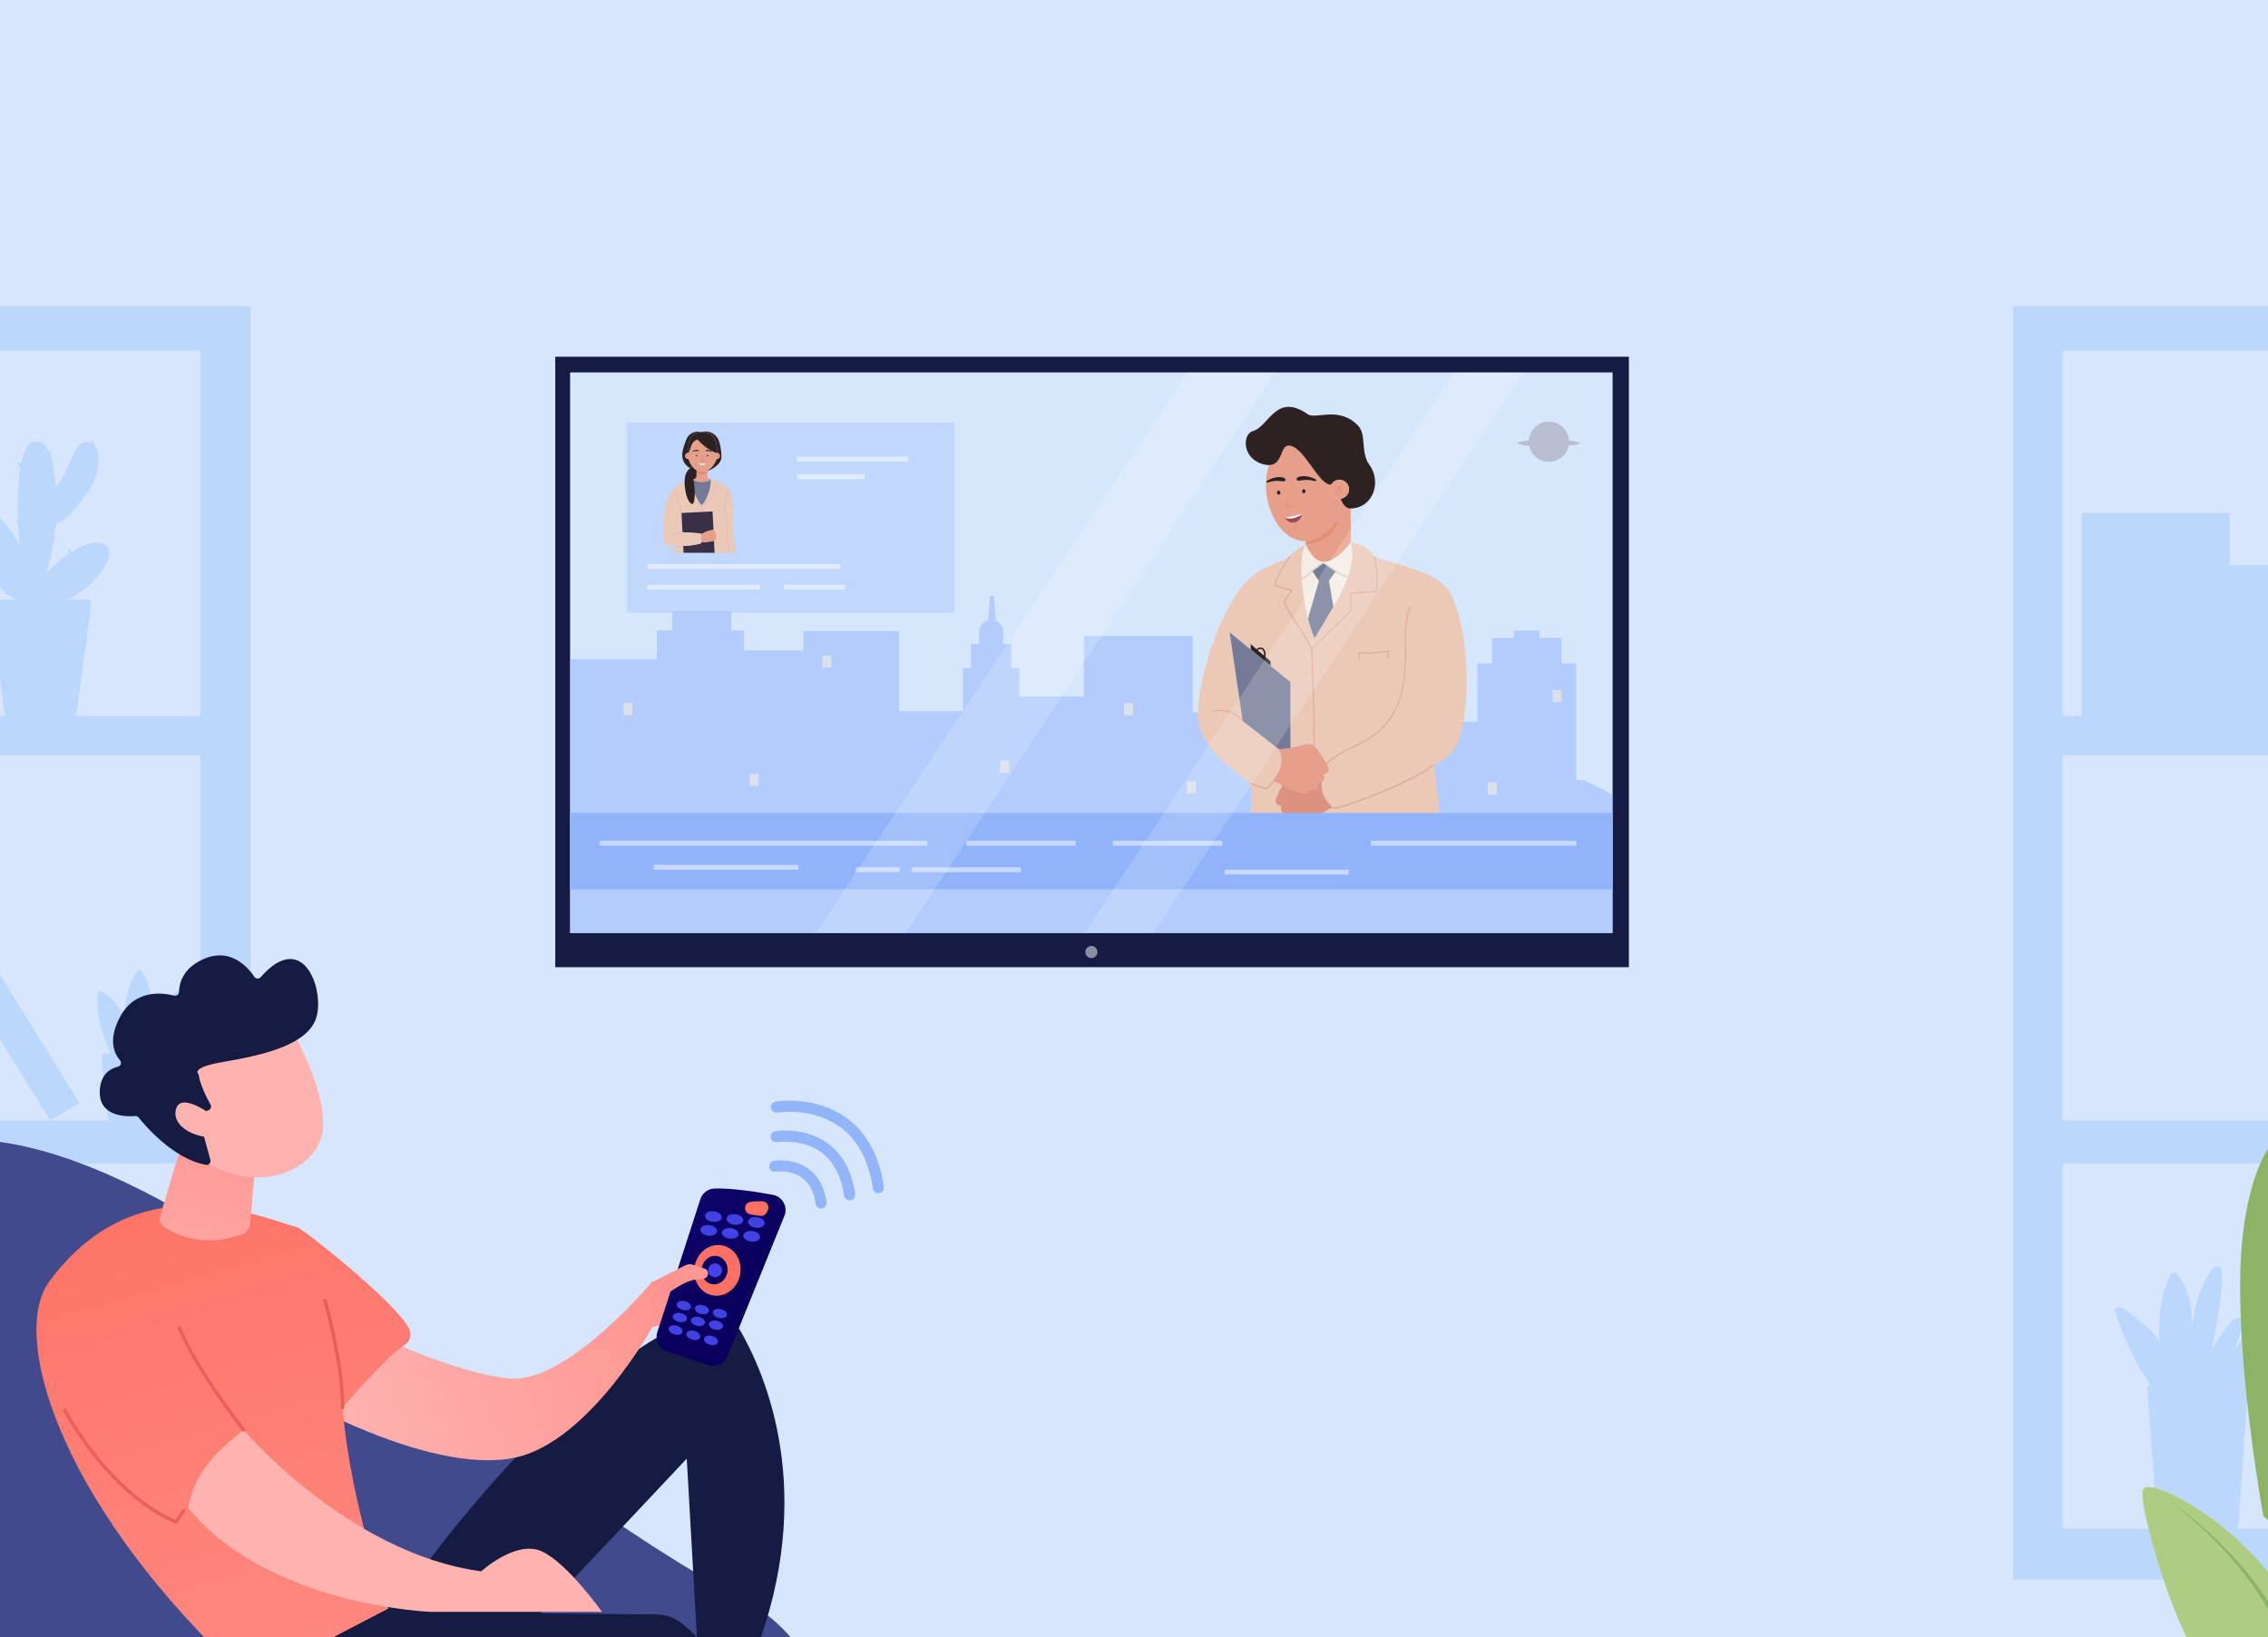 <?xml version="1.0" encoding="utf-8"?>
<!-- Generator: Adobe Illustrator 24.0.0, SVG Export Plug-In . SVG Version: 6.00 Build 0)  -->
<svg version="1.1" id="图层_1" xmlns="http://www.w3.org/2000/svg" xmlns:xlink="http://www.w3.org/1999/xlink" x="0px" y="0px"
	 viewBox="0 0 425.2 307" style="enable-background:new 0 0 425.2 307;" xml:space="preserve">
<style type="text/css">
	.st0{fill:#D7E6FC;}
	.st1{fill:#BBD8FC;}
	.st2{fill:#91B3FA;}
	.st3{fill:#91B5F8;}
	.st4{fill:#161B43;}
	.st5{fill:#D6E7FC;}
	.st6{opacity:0.5;fill:#91B3FA;}
	.st7{opacity:0.3;fill:#91B3FA;}
	.st8{fill:#ECC8B7;}
	.st9{fill:#E89F89;}
	.st10{fill:#E2795C;}
	.st11{fill:#2E2122;}
	.st12{opacity:0.4;fill:#E2795C;}
	.st13{fill:#A24953;}
	.st14{fill:#FFFFFF;}
	.st15{fill:#F5ECE5;}
	.st16{fill:#E2D0C5;}
	.st17{opacity:0.6;fill:#DA987E;}
	.st18{fill:#757B97;}
	.st19{fill:#DD9280;}
	.st20{opacity:0.5;fill:#FFFFFF;}
	.st21{fill:#E2E2E2;}
	.st22{opacity:0.2;fill:#8F695D;}
	.st23{fill:#8F695D;}
	.st24{fill:#E08E7C;}
	.st25{fill:#393047;}
	.st26{fill:#DCE0EA;}
	.st27{fill:#B8BDD1;}
	.st28{opacity:0.58;}
	.st29{opacity:0.3;}
	.st30{fill:#424A8E;}
	.st31{fill:#7D97F4;}
	.st32{fill:url(#SVGID_1_);}
	.st33{fill:url(#SVGID_2_);}
	.st34{fill:url(#SVGID_3_);}
	.st35{fill:url(#SVGID_4_);}
	.st36{fill:url(#SVGID_5_);}
	.st37{fill:url(#SVGID_6_);}
	.st38{fill:url(#SVGID_7_);}
	.st39{fill:url(#SVGID_8_);}
	.st40{fill:url(#SVGID_9_);}
	.st41{fill:url(#SVGID_10_);}
	.st42{fill:url(#SVGID_11_);}
	.st43{fill:url(#SVGID_12_);}
	.st44{fill:url(#SVGID_13_);}
	.st45{fill:url(#SVGID_14_);}
	.st46{fill:url(#SVGID_15_);}
	.st47{fill:url(#SVGID_16_);}
	.st48{fill:url(#SVGID_17_);}
	.st49{fill:url(#SVGID_18_);}
	.st50{fill:url(#SVGID_19_);}
	.st51{fill:url(#SVGID_20_);}
	.st52{fill:url(#SVGID_21_);}
	.st53{fill:url(#SVGID_22_);}
	.st54{fill:url(#SVGID_23_);}
	.st55{fill:url(#SVGID_24_);}
	.st56{fill:url(#SVGID_25_);}
	.st57{fill:url(#SVGID_26_);}
	.st58{fill:url(#SVGID_27_);}
	.st59{fill:url(#SVGID_28_);}
	.st60{fill:url(#SVGID_29_);}
	.st61{fill:#8CB366;}
	.st62{fill:#AECD83;}
	.st63{fill-rule:evenodd;clip-rule:evenodd;fill:#F4E0D7;}
	.st64{fill:#8DB366;}
	.st65{fill:#82A45E;}
</style>
<rect x="-118.19" y="-7.41" class="st0" width="660.89" height="439.37"/>
<rect x="-77.04" y="57.42" class="st1" width="124.05" height="238.83"/>
<rect x="-67.77" y="65.75" class="st0" width="105.32" height="68.51"/>
<rect x="-67.77" y="141.61" class="st0" width="105.32" height="68.51"/>
<rect x="-67.77" y="218.21" class="st0" width="105.32" height="68.51"/>
<rect x="-67.68" y="296.32" class="st0" width="105.32" height="68.51"/>
<path class="st1" d="M32.55,197.54H31.4c0.86-1.52,2.56-5.11,2.56-9.74c0,0-0.03-1.05-0.08-1.67c-0.02-0.22-0.24-0.36-0.44-0.28
	c-0.85,0.36-2.98,1.57-4.5,5.12c-0.07-3.01-0.67-6.39-2.56-8.98c-0.13-0.18-0.38-0.18-0.51,0c-1.89,2.59-2.49,5.97-2.56,8.98
	c-1.52-3.54-3.65-4.76-4.5-5.12c-0.2-0.08-0.42,0.06-0.44,0.28c-0.06,0.62-0.08,1.67-0.08,1.67c0,4.62,1.7,8.22,2.56,9.74H19.7
	c-0.41,0-0.73,0.38-0.68,0.81l1.25,11.78H31.9l1.33-11.78C33.28,197.92,32.96,197.54,32.55,197.54z"/>
<g>
	<g>
		<polygon class="st1" points="-62.73,100.15 -61.87,102.57 -67.77,104.59 -57.15,134.24 -51.24,132.22 -50.51,134.26 
			-45.98,132.71 -58.2,98.61 		"/>
		<polygon class="st1" points="-46.19,111.97 -46.39,111.42 -46.39,111.42 -46.92,109.93 -46.92,109.93 -47.22,109.1 -47.22,109.1 
			-49.01,104.12 -55.44,106.31 -53.65,111.3 -53.65,111.3 -53.36,112.12 -53.36,112.12 -52.82,113.62 -52.82,113.62 -52.52,114.44 
			-52.52,114.44 -45.43,134.24 -39,132.04 		"/>
	</g>
</g>
<polygon class="st1" points="-39.04,108.93 -39.26,108.31 -39.26,108.31 -39.87,106.61 -39.87,106.61 -40.21,105.67 -40.21,105.67 
	-42.24,100.01 -49.55,102.5 -47.52,108.17 -47.52,108.17 -47.18,109.1 -47.18,109.1 -46.57,110.81 -46.57,110.81 -46.24,111.74 
	-46.24,111.74 -38.17,134.25 -30.86,131.75 "/>
<polygon class="st1" points="-55.61,281.79 -55.61,274.72 -57.5,274.72 -57.5,268.5 -18.42,268.28 -18.42,274.72 -16.74,274.72 
	-16.74,281.79 -15.11,281.79 -15.11,286.78 -59.02,286.78 -59.02,281.79 "/>
<rect x="-55.12" y="264.65" class="st1" width="38.77" height="3.79"/>
<rect x="-60.08" y="259.63" class="st1" width="37.69" height="5.02"/>
<path class="st1" d="M20.1,102.5c-1.26-1.39-3.92-0.77-6.82,1.09c0.02-0.14,0.03-0.28,0.05-0.42c0.01-0.11-0.11-0.21-0.22-0.21
	c-0.13,0-0.2,0.1-0.22,0.21c-0.03,0.25-0.06,0.49-0.09,0.74c-0.74,0.51-1.49,1.09-2.24,1.74c-0.69,0.6-1.32,1.22-1.89,1.85
	c0.83-2.46,1.51-5.86,1.79-9.19c1.47-0.45,3.74-2.76,5.94-5.9c2.36-3.37,2.72-8.02,1.03-9.19c0.04-0.1,0.08-0.21,0.12-0.31
	c0.04-0.1-0.04-0.24-0.15-0.26c-0.12-0.03-0.23,0.04-0.27,0.15c-0.03,0.08-0.06,0.15-0.09,0.23c-0.07-0.02-0.15-0.04-0.22-0.06
	c-3.43-0.59-2.86,4.14-6.36,8.33c-0.18-2.39-0.53-4.45-1.08-5.94c0.08-0.17,0.16-0.33,0.25-0.49c0.13-0.24-0.25-0.46-0.38-0.21
	c-0.03,0.06-0.06,0.12-0.09,0.17c-0.58-1.29-1.34-2.04-2.31-2.04c-1.55,0-2.44,1.68-2.93,4.33c-0.1-0.14-0.21-0.28-0.33-0.42
	c-0.08-0.09-0.23-0.08-0.31,0c-0.09,0.09-0.08,0.21,0,0.3c0.2,0.23,0.37,0.48,0.53,0.73c-0.33,2.14-0.44,4.82-0.44,7.74
	c0,0.59,0.01,1.2,0.02,1.81c-0.05-0.02-0.09-0.03-0.14-0.01c-0.12,0.04-0.18,0.14-0.15,0.26c0.08,0.4,0.2,0.79,0.34,1.18
	c0.05,1.14,0.12,2.28,0.22,3.38c-0.29-0.49-0.6-0.99-0.92-1.48c-1.86-2.82-3.98-5.04-5.93-6.19c0,0,0.01-0.01,0.01-0.01
	c0,0,0.01-0.01,0.01-0.01c0-0.01,0.01-0.02,0.01-0.02c0.01-0.01,0.02-0.02,0.03-0.04c0.14-0.17,0.28-0.33,0.43-0.49
	c0.08-0.08,0.09-0.22,0-0.3c-0.08-0.08-0.22-0.09-0.31,0c-0.2,0.21-0.39,0.43-0.56,0.66c-1.42-0.74-2.73-0.88-3.76-0.23
	c-1.44,0.91-1.33,3.79,0.29,7.16c-0.19-0.06-0.38-0.11-0.57-0.14c-0.12-0.02-0.24,0.03-0.27,0.15c-0.03,0.1,0.04,0.24,0.15,0.26
	c0.33,0.06,0.65,0.16,0.96,0.28c0.59,1.13,1.34,2.3,2.26,3.47c2.64,3.36,5.43,6.35,7.66,7.31h-4.26c-0.41,0-0.72,0.35-0.67,0.74
	l2.7,21.06l13.35-0.02l2.86-21.04c0.05-0.39-0.26-0.74-0.66-0.74h-3.53c0.77-0.49,1.56-1.03,2.36-1.62c1.11-0.82,2.06-1.7,2.83-2.56
	c0.09,0,0.19-0.05,0.21-0.15c0.01-0.03,0.01-0.06,0-0.09C20.34,105.73,21.03,103.52,20.1,102.5z M5.68,112.46
	c0,0,0.01-0.01,0.01-0.01c0,0,0,0.01,0,0.01H5.68z"/>
<polygon class="st1" points="-30.61,115.55 -30.77,115.1 -30.77,115.1 -31.22,113.84 -31.22,113.84 -31.47,113.15 -31.47,113.15 
	-32.97,108.97 -38.36,110.81 -36.86,114.99 -36.86,114.99 -36.62,115.68 -36.62,115.68 -36.17,116.94 -36.17,116.94 -35.92,117.63 
	-35.92,117.63 -29.97,134.24 -24.57,132.4 "/>
<polygon class="st1" points="-20.86,117.95 -21.22,117.62 -21.22,117.62 -22.21,116.7 -22.21,116.7 -22.76,116.2 -22.76,116.2 
	-26.06,113.17 -29.98,117.23 -26.67,120.27 -26.67,120.27 -26.13,120.77 -26.13,120.77 -25.13,121.68 -25.13,121.68 -24.59,122.18 
	-24.59,122.18 -11.46,134.24 -7.54,130.18 "/>
<g>
	<g>
		<path class="st1" d="M-6.06,174.9h-8.66c-0.36,0-0.66,0.29-0.66,0.64v2.48h-6.55c-0.29,0-0.52,0.29-0.52,0.64v-1.84
			c0-0.38-0.26-0.68-0.57-0.68h-8.13v-0.6c0-0.36-0.31-0.64-0.7-0.64h-0.35h-8.78h-0.35c-0.38,0-0.7,0.29-0.7,0.64v0.6h-8.13
			c-0.32,0-0.57,0.31-0.57,0.68v1.84c0-0.36-0.23-0.64-0.52-0.64h-6.55v-2.48c0-0.36-0.3-0.64-0.66-0.64h-8.66
			c-0.36,0-0.66,0.29-0.66,0.64v34.58h9.19h0.79h7.07l0,0h8.7h0.35h10.17h0.35h8.7l0,0h7.07h0.79h9.19v-23.89v-10.69
			C-5.4,175.19-5.69,174.9-6.06,174.9z"/>
		<polygon class="st1" points="4.27,189.7 3.98,189.23 3.19,187.95 2.75,187.25 2.75,187.25 0.11,182.98 -5.4,186.23 -2.75,190.5 
			-2.31,191.2 -1.52,192.48 -1.08,193.19 9.42,210.13 14.92,206.88 		"/>
	</g>
</g>
<path class="st2" d="M448.11,363.14c0.12-7.12,15.76-6.23,15.53-16.88c-0.1-4.37-5.77-6.48-11.36-7.49l0,0
	c-142.4-44.8-257.32-20.18-313.05-0.94H-40.51c-7.47,2.32-10.76,6.81-11.35,11.94c-0.73,6.47,7.51,13.82,5.58,18.22
	c-4.84,11.05-40.02,11.56-41.2,26.28c-1.58,19.68,41.8,25.63,165.92,25.6c28.17-0.01,164.19-15.97,213.3-12.24
	c122.14,9.3,208.36,3.84,208.96-20.7C501.1,370.54,447.89,375.65,448.11,363.14z"/>
<path class="st3" d="M153.3,226.41c-0.2-0.16-0.34-0.39-0.38-0.66c-0.33-2.23-1.19-3.87-2.57-4.88c-2.14-1.57-4.9-1.14-4.93-1.13
	c-0.57,0.09-1.1-0.29-1.2-0.85c-0.09-0.56,0.28-1.1,0.85-1.2c0.15-0.03,3.62-0.59,6.48,1.49c1.86,1.35,3.01,3.46,3.42,6.27
	c0.08,0.57-0.31,1.1-0.88,1.18C153.81,226.67,153.52,226.58,153.3,226.41z"/>
<path class="st3" d="M158.64,224.88c-0.2-0.16-0.34-0.39-0.38-0.66c-0.54-3.7-2-6.44-4.32-8.13c-3.61-2.63-8.21-1.9-8.25-1.9
	c-0.57,0.09-1.1-0.29-1.2-0.85c-0.1-0.57,0.28-1.1,0.85-1.2c0.22-0.04,5.47-0.89,9.81,2.25c2.8,2.03,4.54,5.24,5.17,9.52
	c0.08,0.57-0.31,1.1-0.88,1.18C159.14,225.14,158.85,225.05,158.64,224.88z"/>
<path class="st3" d="M164.03,223.56c-0.2-0.16-0.34-0.39-0.38-0.66c-0.77-5.25-2.84-9.14-6.16-11.56
	c-5.16-3.75-11.69-2.71-11.75-2.7c-0.57,0.1-1.1-0.29-1.2-0.85c-0.1-0.57,0.28-1.1,0.85-1.2c0.3-0.05,7.43-1.21,13.31,3.05
	c3.8,2.76,6.16,7.11,7.02,12.95c0.08,0.57-0.31,1.1-0.88,1.18C164.54,223.81,164.25,223.73,164.03,223.56z"/>
<rect x="104.1" y="66.9" class="st4" width="201.28" height="114.48"/>
<rect x="106.88" y="69.84" class="st5" width="195.45" height="105.14"/>
<path class="st6" d="M297.19,146.34h-1.71v-21.92h-2.74v-4.8h-4.11v-1.37h-4.8v1.37h-4.11v4.8h-2.74l-0.01,10.96h-4.1v-4.11h-2.06
	v-4.8h-1.2l-1.2-7.33l-1.2,7.33h-1.2v4.8h-2.06v4.11h-2.06v5.47h-15.53v-4.95h-10.76v-2.28h-12v-14.35H203.2v11.33h-12.08v-5.29
	h-1.51v-4.53h-1.51v-2.27c0-0.94-0.57-1.75-1.39-2.09l-0.36-4.4c-0.04-0.46-0.71-0.46-0.75,0l-0.35,4.31
	c-0.97,0.26-1.68,1.14-1.68,2.19v2.27h-1.51v4.53h-1.51v8.06h-12v-15.04h-17.91v3.64h-11.14v-3.75h-2.4v-3.53h-11.07v3.53h-2.89
	v5.39h-16.27v51.32h16.27h6.5h8.93h0.92h11.14h2.33h14.1h1.48h12h1.18h120.6V149L297.19,146.34z"/>
<rect x="117.51" y="79.26" class="st7" width="61.47" height="35.63"/>
<g>
	<path class="st8" d="M236.41,121.72c-0.05-0.01-0.09-0.01-0.14-0.01c-0.15,0.01-0.3,0.08-0.44,0.21c-0.01,0.01-0.02,0.02-0.03,0.03
		l1.15,1C237.07,122.35,236.82,121.8,236.41,121.72z"/>
	<polygon class="st8" points="253.24,101.71 253.24,101.71 253.24,101.71 	"/>
	<path class="st8" d="M245.35,153.88c-0.11,0.05-1.65,0.71-1.99,0.27c-0.18-0.23-0.13-0.46-0.13-0.46
		c-0.23,0.08-1.12,0.36-1.57-0.14c-0.38-0.42-0.05-0.98-0.05-0.98c-0.36,0.04-0.93,0.04-1.25-0.31c-0.35-0.39-0.12-1.15-0.12-1.15
		c-0.38-0.09-0.79-0.13-1.03-0.56c-0.24-0.44,0.17-1.32,1.02-2.91c0.08-0.15,0.15-0.28,0.22-0.42c-0.79-0.37-1.44-0.68-1.83-0.79
		c0,0,1.14-1.39,1.46-2.66c0.5-1.96-0.35-3.3-0.35-3.3c0,0,0,0,0,0l-6.77-5.29l-2.43-16.63l3.95,3.24v-1.01l1.1,0.95
		c0.02-0.02,0.03-0.04,0.05-0.05c0.25-0.23,0.55-0.33,0.84-0.27c0.58,0.11,0.92,0.82,0.77,1.58c-0.01,0.05-0.03,0.09-0.04,0.14
		l0.99,0.86v0.85l3.74,3.07v12.35c2.07-0.39,3.4-1.15,4.28-0.48c0.02,0.01,0.03,0.03,0.05,0.04c-0.07-6.04-0.21-12.09-0.54-18.12
		c-1.34-3.12-3.75-5.65-5.12-8.75c-0.01-0.03-0.01-0.06-0.01-0.08c0-0.02,0.01-0.05,0.03-0.07c-0.02,0.03,0.02-0.03,0.02-0.04
		c0.01-0.02,0.03-0.05,0.04-0.08c0.04-0.07,0.08-0.14,0.12-0.22c0.1-0.18,0.19-0.36,0.3-0.53c0.13-0.2,0.28-0.37,0.42-0.56
		c0.15-0.2,0.28-0.41,0.41-0.63c-0.52-0.14-1.03-0.28-1.54-0.44c-0.28-0.09-0.57-0.18-0.85-0.28c-0.23-0.08-0.47-0.16-0.68-0.29
		c-0.01,0-0.01-0.01-0.02-0.02c-0.06-0.01-0.11-0.07-0.09-0.15c0.68-1.87,1.63-3.63,2.84-5.22c-0.24,0.24-0.37,0.4-0.37,0.4
		c-3.06,1.42-5.34,1.82-7.97,4.78c-4.29,4.81-8.69,17.22-8.69,24.73c0,6.38,9.68,12.4,9.68,12.4c0.45,1.26,0.39,3.94,0.11,7.61
		h11.95c0-0.31,0-0.62,0-0.93C246,153.55,245.68,153.73,245.35,153.88z M232.68,135.09c-1.17-1.36-3.27-2.1-5.02-1.58
		c-0.15,0.04-0.22-0.19-0.07-0.24c1.83-0.53,4.04,0.22,5.26,1.65C232.96,135.03,232.78,135.21,232.68,135.09z M238.75,146.65
		c-0.14,0.28-0.36,0.52-0.58,0.74c-0.23,0.22-0.48,0.44-0.76,0.6c-0.03,0.02-0.07,0.02-0.1,0.01c-0.52-0.08-1.03-0.25-1.53-0.43
		c-0.49-0.18-0.99-0.38-1.43-0.66c-0.13-0.09-0.01-0.3,0.12-0.21c0.43,0.28,0.92,0.47,1.41,0.65c0.46,0.17,0.94,0.32,1.43,0.4
		c0.25-0.15,0.47-0.34,0.68-0.54c0.21-0.2,0.41-0.42,0.54-0.69c0.03-0.06,0.11-0.08,0.17-0.04
		C238.77,146.51,238.78,146.59,238.75,146.65z"/>
	<path class="st8" d="M273.88,137.67c2.41-9.84,0.57-23.18-2.59-27.3c-2.63-3.44-10.29-4.56-13.73-6.08c0,0-0.91-2.02-4.32-2.56
		c0.98,3.95-1.07,8.33-3.27,12.08l0,0l0,0.01c-0.2,0.35-0.41,0.69-0.61,1.03l-2.9,4.85c0,0-0.04-0.08-0.1-0.21
		c-0.23-0.52-0.83-1.96-1.14-3.49l0,0c-0.39-1.54-0.78-3.56-1.03-6.06c-0.53-5.4,0.13-7.1,0.6-7.74l0-0.01
		c-1.48,0.73-2.48,1.55-3.03,2.07c0.1-0.02,0.21,0.07,0.14,0.17c-1.21,1.57-2.17,3.31-2.85,5.17c0.21,0.13,0.45,0.2,0.69,0.28
		c0.26,0.09,0.52,0.17,0.79,0.25c0.54,0.17,1.08,0.32,1.62,0.46c0.1,0.03,0.11,0.13,0.06,0.19c0,0.02,0,0.05-0.02,0.07
		c-0.15,0.24-0.3,0.49-0.47,0.72c-0.13,0.18-0.29,0.35-0.41,0.55c-0.11,0.17-0.21,0.35-0.31,0.54c-0.05,0.09-0.1,0.18-0.15,0.27
		c1.36,3.02,3.7,5.52,5.03,8.56c2.39-2.31,4.75-4.64,7.14-6.95c0.02-0.02,0.05-0.03,0.07-0.03c0.05-1.06-0.06-2.13-0.11-3.19
		c0-0.04,0.02-0.07,0.04-0.09c0,0,0.01-0.01,0.01-0.01c0.01,0,0.01-0.01,0.02-0.01c0.01,0,0.01-0.01,0.01-0.01
		c0.76-0.2,1.58-0.18,2.35-0.22c0.81-0.05,1.63-0.12,2.45-0.14c0.25-2.1,0.14-4.25-0.37-6.3c-0.04-0.15,0.2-0.22,0.24-0.07
		c0.53,2.12,0.64,4.33,0.37,6.49c0,0.01-0.01,0.02-0.01,0.03c-0.01,0.05-0.05,0.1-0.12,0.1c-0.82,0.01-1.65,0.09-2.47,0.13
		c-0.75,0.04-1.55,0.03-2.29,0.2c0.06,1.04,0.16,2.09,0.11,3.13c0,0.07-0.06,0.11-0.11,0.12c0,0.02-0.01,0.04-0.03,0.06
		c-2.42,2.34-4.81,4.7-7.22,7.04c0.28,5.18,0.4,10.36,0.48,15.54c0.01,0.92,0.02,1.84,0.03,2.77c0.4,0.4,0.76,0.97,1.27,1.72
		c0.35,0.51,0.63,0.94,0.85,1.32c1.47-1.2,3.08-2.2,4.81-2.99c2.27-1.05,4.41-2.18,6.11-4.08c1.68-1.88,2.72-4.17,3.25-6.62
		c0.57-2.66,0.59-5.39,0.62-8.09c0.03-2.47-0.08-5.11,0.84-7.45c0.06-0.15,0.3-0.08,0.24,0.07c-1.14,2.88-0.8,6.25-0.86,9.29
		c-0.09,4.83-0.78,9.79-4.3,13.4c-1.73,1.78-3.88,2.82-6.1,3.86c-1.6,0.75-3.11,1.71-4.48,2.84c0.32,0.58,0.45,0.99,0.34,1.26
		c-0.19,0.45-0.59,0.54-0.96,0.66c0,0,0.31,0.73,0,1.15c-0.08,0.11-0.18,0.19-0.3,0.25c-0.08,0.59-0.07,1.38,0.26,2.3
		c0.45,1.23,1.72,2.5,1.72,2.5c-0.59,0.24-1.83,1.06-3.2,1.83c0,0.36,0,0.71,0,1.07h23.36c-0.3-4.46-0.67-8.21-1.1-10.93
		C268.84,143.38,272.77,142.18,273.88,137.67z M260.4,123.35c-0.01,0.07-0.05,0.12-0.12,0.12c-0.06,0-0.13-0.06-0.12-0.12
		c0.03-0.36,0.02-0.72-0.02-1.08c-1.73,0.27-3.47,0.38-5.22,0.32c0,0.37,0,0.73,0,1.1c0,0.16-0.25,0.16-0.25,0c0-0.41,0-0.82,0-1.23
		c0-0.1,0.09-0.12,0.21-0.12c1.78,0.08,3.57-0.05,5.33-0.33c0.09-0.01,0.15,0.06,0.15,0.13c0,0.01,0.01,0.02,0.01,0.03
		C260.42,122.57,260.43,122.96,260.4,123.35z M251.51,151.41c-0.01,0-0.01,0-0.02,0c-0.01,0-0.01,0.01-0.02,0.01
		c-0.26,0.09-0.52,0.14-0.79,0.18c-0.13,0.02-0.26,0.05-0.4,0.04c-0.13-0.01-0.26-0.03-0.38-0.08c-0.15-0.05-0.08-0.29,0.07-0.24
		c0.12,0.04,0.23,0.07,0.36,0.07c0.12,0,0.23-0.02,0.35-0.04c0.25-0.04,0.5-0.09,0.74-0.17c0.01,0,0.01,0,0.02,0
		c0.01,0,0.01-0.01,0.02-0.01c2.95-0.98,5.89-2.02,8.75-3.26c1.39-0.6,2.75-1.24,4.1-1.93c1.46-0.75,3-1.49,4.28-2.53
		c0.12-0.1,0.3,0.07,0.18,0.18c-1.27,1.03-2.77,1.77-4.22,2.51c-1.38,0.71-2.78,1.37-4.21,1.98
		C257.44,149.37,254.48,150.42,251.51,151.41z"/>
	<path class="st9" d="M251.21,96.71c-0.52,3.04-2.49,5.24-6.41,5.45c0,0,1.33,3.27,3.4,3.22c2.54-0.06,5.04-3.67,5.04-3.67l0,0
		c-0.01-3.25-0.02-6.35-0.02-6.35s-1.13,0.22-1.85-1.82c0,0-0.01-0.01-0.01-0.02c-0.16,0.02-0.32,0.03-0.49,0
		c-0.97-0.15-1.64-1.06-1.49-2.03c0.03-0.22,0.11-0.43,0.22-0.61c0,0,0,0,0,0c-2.35,0.29-5.25-7.59-8.11-7.3
		c-1.49,0.15-0.98,3.66-3.58,3.64c-0.43,1.26-0.63,2.67-0.58,4.16c0.19,4.91,3.01,10.08,7.49,10.13
		C249.16,100.65,251.21,96.71,251.21,96.71z M241.19,94.55c0.04-0.2,0.12-0.4,0.19-0.59c0.11-0.28,0.21-0.55,0.3-0.83
		c0.03-0.09,0.16-0.04,0.14,0.05c-0.1,0.31-0.21,0.61-0.33,0.91c-0.07,0.19-0.16,0.39-0.17,0.6c-0.01,0.16,0.12,0.24,0.27,0.27
		c0.25,0.05,0.48-0.09,0.63-0.29c0.05-0.08,0.17,0.01,0.12,0.08c-0.15,0.21-0.36,0.35-0.62,0.36c-0.16,0-0.35-0.05-0.46-0.18
		C241.16,94.83,241.17,94.68,241.19,94.55z M239.67,92.78c-0.18-0.03-0.3-0.23-0.27-0.45c0.03-0.21,0.19-0.36,0.37-0.33
		c0.18,0.03,0.3,0.23,0.27,0.45C240.02,92.67,239.85,92.81,239.67,92.78z M239.38,90.19c-0.67,0.05-1.12,0.1-1.48,0.25
		c-0.5,0.2-0.52-0.17-0.37-0.27c1.17-0.74,2.15-0.78,2.89-0.66c0.52,0.08,0.7,0.43,0.5,0.65C240.68,90.44,239.98,90.14,239.38,90.19
		z M244.14,96.55c-0.11,0.38-0.54,1.27-1.48,1.46c-0.88,0.17-1.49-0.47-1.74-0.78c-0.04-0.05-0.05-0.13,0.01-0.14c0,0,0,0,0.01,0
		c0.1-0.02,0.98-0.17,1.56-0.29c0.64-0.13,1.57-0.42,1.57-0.42c0.02,0,0.03,0,0.05,0.01C244.15,96.43,244.16,96.48,244.14,96.55z
		 M244.38,92.51c-0.18-0.03-0.3-0.23-0.27-0.45c0.03-0.21,0.19-0.36,0.37-0.33c0.18,0.03,0.3,0.23,0.27,0.45
		C244.72,92.4,244.56,92.54,244.38,92.51z M246.3,90.18c-0.38-0.13-0.85-0.17-1.55-0.18c-0.62-0.02-1.33,0.31-1.6,0.04
		c-0.22-0.22-0.05-0.57,0.49-0.68c0.76-0.15,1.77-0.15,3.02,0.53C246.83,89.99,246.83,90.36,246.3,90.18z"/>
	<path class="st9" d="M244.8,102.16l0.01-0.65L244.8,102.16l-0.01,0.01C244.8,102.17,244.8,102.17,244.8,102.16z"/>
	<path class="st10" d="M241.71,95.11c0.26-0.01,0.47-0.15,0.62-0.36c0.05-0.08-0.06-0.16-0.12-0.08c-0.14,0.2-0.37,0.34-0.63,0.29
		c-0.15-0.03-0.28-0.11-0.27-0.27c0.01-0.2,0.1-0.41,0.17-0.6c0.11-0.3,0.23-0.6,0.33-0.91c0.03-0.09-0.11-0.14-0.14-0.05
		c-0.09,0.28-0.19,0.56-0.3,0.83c-0.07,0.19-0.15,0.39-0.19,0.59c-0.03,0.13-0.03,0.27,0.06,0.38
		C241.36,95.06,241.55,95.11,241.71,95.11z"/>
	<path class="st11" d="M244.48,91.73c-0.18-0.03-0.35,0.11-0.37,0.33c-0.03,0.21,0.1,0.41,0.27,0.45c0.18,0.03,0.35-0.11,0.37-0.33
		C244.78,91.97,244.65,91.77,244.48,91.73z"/>
	<path class="st11" d="M239.77,92c-0.18-0.03-0.35,0.11-0.37,0.33c-0.03,0.21,0.1,0.41,0.27,0.45c0.18,0.03,0.35-0.11,0.37-0.33
		C240.07,92.24,239.95,92.04,239.77,92z"/>
	<path class="st11" d="M246.67,89.9c-1.25-0.69-2.27-0.68-3.02-0.53c-0.54,0.1-0.71,0.46-0.49,0.68c0.27,0.27,0.98-0.06,1.6-0.04
		c0.7,0.02,1.17,0.05,1.55,0.18C246.83,90.36,246.83,89.99,246.67,89.9z"/>
	<path class="st9" d="M251.21,96.71c0,0-2.05,3.93-6.4,4.8l-0.01,0.65C248.72,101.95,250.69,99.75,251.21,96.71z"/>
	<path class="st12" d="M251.21,96.71c0,0-2.05,3.93-6.4,4.8l-0.01,0.65C248.72,101.95,250.69,99.75,251.21,96.71z"/>
	<path class="st11" d="M241.47,83.58c2.86-0.29,5.76,7.6,8.11,7.3c0,0,0,0,0,0c0.35-0.62,1.06-1,1.81-0.88
		c0.97,0.15,1.64,1.05,1.49,2.03c-0.12,0.8-0.77,1.39-1.54,1.49c0.01,0.01,0.01,0.02,0.01,0.02c0.72,2.03,1.85,1.82,1.85,1.82
		c4.28-0.09,5.86-5.04,3.52-8.21c-1.68-2.28-0.51-5.6-2.06-7.27c-3.55-3.82-8-1.16-9.47-2.19c-5.98-4.18-7.3,2.32-10.29,3.15
		c-2.03,0.56-2.12,5.29,2.15,6.28c0.3,0.07,0.57,0.1,0.81,0.1C240.49,87.24,239.98,83.73,241.47,83.58z"/>
	<path class="st9" d="M252.89,92.03c0.15-0.97-0.52-1.88-1.49-2.03c-0.75-0.11-1.46,0.26-1.81,0.88c-0.1,0.18-0.18,0.39-0.22,0.61
		c-0.15,0.97,0.52,1.88,1.49,2.03c0.17,0.03,0.33,0.02,0.49,0C252.12,93.42,252.77,92.84,252.89,92.03z M251.68,91.17
		c-0.18,0.08-0.35,0.19-0.48,0.35c0.15,0.04,0.3,0.12,0.37,0.27c0.08,0.16,0.07,0.34-0.01,0.5c-0.05,0.09-0.11,0.16-0.19,0.22
		c-0.04,0.03-0.11,0.01-0.14-0.04c-0.03-0.05-0.01-0.11,0.04-0.14c0.01,0,0.03-0.02,0.01,0c0.01,0,0.01-0.01,0.02-0.01
		c0.01-0.01,0.03-0.02,0.04-0.04c0.01-0.01,0.01-0.01,0.02-0.02c0.01-0.01,0.02-0.03,0,0c0.01-0.01,0.02-0.03,0.03-0.04
		c0.01-0.01,0.02-0.03,0.02-0.04c0,0,0-0.01,0-0.01c0,0,0.01-0.02,0.01-0.02c0-0.01,0.01-0.03,0.01-0.04c0-0.01,0-0.02,0.01-0.02
		c0,0,0-0.01,0-0.01c0,0,0,0,0,0c0-0.01,0-0.03,0-0.04c0-0.02,0-0.03,0-0.05c0,0,0,0,0,0c0-0.01,0-0.02-0.01-0.02
		c0-0.01-0.01-0.03-0.01-0.04c0,0,0,0,0-0.01c0-0.01-0.01-0.01-0.01-0.02c0-0.01-0.01-0.01-0.01-0.02c0,0,0,0,0-0.01
		c-0.01-0.01-0.02-0.02-0.03-0.04c-0.01-0.01-0.01-0.01-0.02-0.02c0,0,0,0-0.01-0.01c0,0,0,0,0,0c-0.02-0.01-0.04-0.03-0.06-0.04
		c-0.01,0-0.02-0.01-0.03-0.01c-0.01,0-0.01,0-0.02-0.01c-0.02-0.01-0.05-0.02-0.08-0.02c-0.01,0-0.03-0.01-0.04-0.01c0,0,0,0,0,0
		c-0.09,0.18-0.14,0.38-0.16,0.59c-0.01,0.13-0.21,0.13-0.2,0c0.03-0.29,0.1-0.59,0.27-0.83c0.16-0.22,0.38-0.38,0.63-0.48
		c0.05-0.02,0.11,0.02,0.12,0.07C251.77,91.1,251.74,91.15,251.68,91.17z"/>
	<path class="st10" d="M251.63,90.98c-0.25,0.1-0.47,0.26-0.63,0.48c-0.17,0.24-0.24,0.54-0.27,0.83c-0.01,0.13,0.19,0.13,0.2,0
		c0.02-0.2,0.07-0.4,0.16-0.59c0,0,0,0,0,0c0.01,0,0.03,0,0.04,0.01c0.03,0.01,0.05,0.01,0.08,0.02c0.01,0,0.01,0,0.02,0.01
		c0.01,0,0.02,0.01,0.03,0.01c0.02,0.01,0.04,0.02,0.06,0.04c0,0,0,0,0,0c0,0,0,0,0.01,0.01c0.01,0.01,0.01,0.01,0.02,0.02
		c0.01,0.01,0.02,0.02,0.03,0.04c0,0,0,0,0,0.01c0,0.01,0.01,0.01,0.01,0.02c0,0.01,0.01,0.01,0.01,0.02c0,0,0,0.01,0,0.01
		c0,0.01,0.01,0.03,0.01,0.04c0,0.01,0,0.02,0.01,0.02c0,0,0,0,0,0c0,0.02,0,0.03,0,0.05c0,0.01,0,0.03,0,0.04c0,0,0,0,0,0
		c0,0,0,0.01,0,0.01c0,0.01,0,0.02-0.01,0.02c0,0.01-0.01,0.03-0.01,0.04c0,0-0.01,0.02-0.01,0.02c0,0,0,0.01,0,0.01
		c-0.01,0.01-0.01,0.03-0.02,0.04c-0.01,0.01-0.02,0.03-0.03,0.04c0.01-0.02,0,0,0,0c0,0.01-0.01,0.01-0.02,0.02
		c-0.01,0.01-0.02,0.02-0.04,0.04c-0.01,0.01-0.01,0.01-0.02,0.01c0.02-0.02,0,0-0.01,0c-0.05,0.03-0.07,0.09-0.04,0.14
		c0.03,0.04,0.09,0.07,0.14,0.04c0.08-0.06,0.15-0.13,0.19-0.22c0.08-0.15,0.09-0.34,0.01-0.5c-0.08-0.15-0.22-0.23-0.37-0.27
		c0.13-0.16,0.29-0.27,0.48-0.35c0.05-0.02,0.09-0.07,0.07-0.12C251.74,91,251.68,90.95,251.63,90.98z"/>
	<path class="st13" d="M242.48,97.15c-0.58,0.13-1.24,0.04-1.54-0.06c-0.01,0-0.01,0-0.01,0c-0.06,0.01-0.06,0.08-0.01,0.14
		c0.25,0.31,0.86,0.95,1.74,0.78c0.94-0.19,1.37-1.08,1.48-1.46c0.02-0.08,0.01-0.13-0.02-0.15
		C243.99,96.6,243.22,96.98,242.48,97.15z"/>
	<path class="st14" d="M242.48,97.15c0.74-0.17,1.51-0.55,1.64-0.75c-0.01-0.01-0.03-0.02-0.05-0.01c0,0-0.93,0.28-1.57,0.42
		c-0.58,0.12-1.46,0.27-1.56,0.29C241.24,97.2,241.9,97.29,242.48,97.15z"/>
	<path class="st11" d="M240.42,89.51c-0.74-0.11-1.71-0.08-2.89,0.66c-0.15,0.1-0.13,0.47,0.37,0.27c0.36-0.15,0.81-0.2,1.48-0.25
		c0.6-0.04,1.29,0.25,1.54-0.02C241.13,89.94,240.94,89.59,240.42,89.51z"/>
	<path class="st15" d="M246.45,119.68c0,0-0.04-0.08-0.1-0.21C246.42,119.6,246.45,119.68,246.45,119.68z"/>
	<path class="st15" d="M249.97,113.8l-0.61,1.03C249.56,114.49,249.76,114.15,249.97,113.8z"/>
	<path class="st15" d="M248.2,105.38c-2.07,0.05-3.4-3.22-3.4-3.22c0,0-0.01,0.01-0.01,0.01c-0.47,0.64-1.13,2.34-0.6,7.74
		c0.25,2.5,0.64,4.52,1.03,6.06l2.03-7l-1.14-1.78c-0.58,0.51-1.15,1.07-1.82,1.46c-0.14,0.08-0.26-0.13-0.12-0.21
		c0.86-0.49,1.56-1.26,2.31-1.89c0.37-0.31,0.75-0.62,1.16-0.88c0.27-0.17,0.45-0.2,0.73-0.05c1.43,0.75,2.61,2.05,4.22,2.45
		c0.15,0.04,0.09,0.28-0.07,0.24c-0.78-0.19-1.49-0.59-2.18-1.05l-1.21,1.66l0.84,4.88c2.2-3.76,4.25-8.13,3.27-12.08l0,0
		C253.24,101.71,250.74,105.33,248.2,105.38z"/>
	<path class="st15" d="M246.71,106.67l1.1-0.83c-0.09,0.05-0.17,0.11-0.25,0.17C247.26,106.22,246.98,106.44,246.71,106.67z"/>
	<path class="st16" d="M246.71,106.67c0.28-0.23,0.56-0.46,0.85-0.66c0.08-0.06,0.16-0.12,0.25-0.17l0.26-0.2l2.31,1.54l-0.04,0.06
		c0.69,0.46,1.4,0.86,2.18,1.05c0.15,0.04,0.22-0.2,0.07-0.24c-1.61-0.4-2.79-1.7-4.22-2.45c-0.28-0.15-0.46-0.12-0.73,0.05
		c-0.41,0.26-0.79,0.57-1.16,0.88c-0.75,0.63-1.46,1.4-2.31,1.89c-0.14,0.08-0.01,0.29,0.12,0.21c0.67-0.39,1.24-0.94,1.82-1.46
		l-0.03-0.04L246.71,106.67z"/>
	<path class="st8" d="M253.2,140.45c2.22-1.03,4.37-2.07,6.1-3.86c3.52-3.62,4.2-8.57,4.3-13.4c0.06-3.04-0.28-6.4,0.86-9.29
		c0.06-0.15-0.18-0.21-0.24-0.07c-0.92,2.34-0.81,4.98-0.84,7.45c-0.03,2.71-0.04,5.44-0.62,8.09c-0.53,2.45-1.57,4.75-3.25,6.62
		c-1.69,1.89-3.83,3.02-6.11,4.08c-1.72,0.8-3.34,1.8-4.81,2.99c0.04,0.07,0.08,0.15,0.12,0.22
		C250.09,142.16,251.6,141.19,253.2,140.45z"/>
	<path class="st17" d="M253.2,140.45c2.22-1.03,4.37-2.07,6.1-3.86c3.52-3.62,4.2-8.57,4.3-13.4c0.06-3.04-0.28-6.4,0.86-9.29
		c0.06-0.15-0.18-0.21-0.24-0.07c-0.92,2.34-0.81,4.98-0.84,7.45c-0.03,2.71-0.04,5.44-0.62,8.09c-0.53,2.45-1.57,4.75-3.25,6.62
		c-1.69,1.89-3.83,3.02-6.11,4.08c-1.72,0.8-3.34,1.8-4.81,2.99c0.04,0.07,0.08,0.15,0.12,0.22
		C250.09,142.16,251.6,141.19,253.2,140.45z"/>
	<path class="st8" d="M268.75,143.63c0.12-0.1-0.05-0.27-0.18-0.18c-1.28,1.04-2.82,1.78-4.28,2.53c-1.34,0.69-2.71,1.33-4.1,1.93
		c-2.86,1.23-5.8,2.27-8.75,3.26c-0.01,0-0.01,0.01-0.02,0.01c0.13-0.03,0.19,0.17,0.07,0.23c0.01,0,0.01,0,0.02,0
		c2.98-0.99,5.93-2.04,8.81-3.28c1.42-0.61,2.83-1.27,4.21-1.98C265.98,145.4,267.48,144.66,268.75,143.63z"/>
	<path class="st17" d="M268.75,143.63c0.12-0.1-0.05-0.27-0.18-0.18c-1.28,1.04-2.82,1.78-4.28,2.53c-1.34,0.69-2.71,1.33-4.1,1.93
		c-2.86,1.23-5.8,2.27-8.75,3.26c-0.01,0-0.01,0.01-0.02,0.01c0.13-0.03,0.19,0.17,0.07,0.23c0.01,0,0.01,0,0.02,0
		c2.98-0.99,5.93-2.04,8.81-3.28c1.42-0.61,2.83-1.27,4.21-1.98C265.98,145.4,267.48,144.66,268.75,143.63z"/>
	<path class="st8" d="M237.28,147.77c0.01-0.01,0.02-0.02,0.03-0.02c-0.49-0.08-0.96-0.24-1.43-0.4c-0.48-0.17-0.98-0.37-1.41-0.65
		c-0.13-0.09-0.26,0.13-0.12,0.21c0.44,0.28,0.94,0.48,1.43,0.66c0.49,0.18,1.01,0.34,1.53,0.43
		C237.22,147.97,237.18,147.84,237.28,147.77z"/>
	<path class="st17" d="M237.28,147.77c0.01-0.01,0.02-0.02,0.03-0.02c-0.49-0.08-0.96-0.24-1.43-0.4c-0.48-0.17-0.98-0.37-1.41-0.65
		c-0.13-0.09-0.26,0.13-0.12,0.21c0.44,0.28,0.94,0.48,1.43,0.66c0.49,0.18,1.01,0.34,1.53,0.43
		C237.22,147.97,237.18,147.84,237.28,147.77z"/>
	<path class="st17" d="M241.68,104.29c-0.03,0.03-0.05,0.07-0.08,0.1c0.05-0.05,0.1-0.1,0.15-0.15
		C241.73,104.25,241.71,104.26,241.68,104.29z"/>
	<path class="st8" d="M238.86,109.75c0.01,0,0.01,0.01,0.02,0.02c0.21,0.13,0.44,0.21,0.68,0.29c0.28,0.1,0.56,0.19,0.85,0.28
		c0.51,0.16,1.03,0.3,1.54,0.44c-0.13,0.21-0.26,0.42-0.41,0.63c-0.14,0.19-0.29,0.36-0.42,0.56c-0.11,0.17-0.21,0.35-0.3,0.53
		c-0.04,0.07-0.08,0.14-0.12,0.22c-0.01,0.03-0.03,0.05-0.04,0.08c-0.01,0.01-0.04,0.07-0.02,0.04c-0.02,0.02-0.02,0.05-0.03,0.07
		c-0.01,0.03-0.01,0.05,0.01,0.08c1.37,3.09,3.78,5.63,5.12,8.75c0.32,6.03,0.47,12.08,0.54,18.12c0.08,0.06,0.15,0.13,0.23,0.21
		c-0.01-0.92-0.02-1.84-0.03-2.77c-0.08-5.18-0.21-10.36-0.48-15.54c2.42-2.34,4.81-4.7,7.22-7.04c0.02-0.02,0.03-0.04,0.03-0.06
		c0.05-0.01,0.11-0.05,0.11-0.12c0.05-1.04-0.05-2.09-0.11-3.13c0.74-0.17,1.53-0.16,2.29-0.2c0.82-0.05,1.64-0.13,2.47-0.13
		c0.07,0,0.1-0.05,0.12-0.1c0-0.01,0.01-0.02,0.01-0.03c0.27-2.16,0.16-4.37-0.37-6.49c-0.04-0.15-0.28-0.09-0.24,0.07
		c0.51,2.06,0.62,4.2,0.37,6.3c-0.82,0.01-1.63,0.09-2.45,0.14c-0.78,0.05-1.6,0.03-2.35,0.22c-0.01,0-0.01,0-0.01,0.01
		c-0.01,0-0.01,0.01-0.02,0.01c0,0-0.01,0.01-0.01,0.01c-0.03,0.02-0.04,0.05-0.04,0.09c0.05,1.06,0.16,2.13,0.11,3.19
		c-0.02,0-0.05,0.01-0.07,0.03c-2.39,2.31-4.75,4.64-7.14,6.95c-1.34-3.04-3.67-5.54-5.03-8.56c0.06-0.09,0.1-0.18,0.15-0.27
		c0.1-0.18,0.2-0.36,0.31-0.54c0.12-0.19,0.27-0.36,0.41-0.55c0.17-0.23,0.32-0.47,0.47-0.72c0.02-0.02,0.02-0.05,0.02-0.07
		c0.05-0.06,0.04-0.17-0.06-0.19c-0.54-0.14-1.09-0.3-1.62-0.46c-0.26-0.08-0.53-0.17-0.79-0.25c-0.24-0.08-0.47-0.16-0.69-0.28
		c0.68-1.86,1.64-3.6,2.85-5.17c0.08-0.1-0.04-0.19-0.14-0.17c-0.06,0.05-0.11,0.1-0.15,0.15c-1.2,1.59-2.16,3.35-2.84,5.22
		C238.74,109.69,238.79,109.74,238.86,109.75z"/>
	<path class="st17" d="M238.86,109.75c0.01,0,0.01,0.01,0.02,0.02c0.21,0.13,0.44,0.21,0.68,0.29c0.28,0.1,0.56,0.19,0.85,0.28
		c0.51,0.16,1.03,0.3,1.54,0.44c-0.13,0.21-0.26,0.42-0.41,0.63c-0.14,0.19-0.29,0.36-0.42,0.56c-0.11,0.17-0.21,0.35-0.3,0.53
		c-0.04,0.07-0.08,0.14-0.12,0.22c-0.01,0.03-0.03,0.05-0.04,0.08c-0.01,0.01-0.04,0.07-0.02,0.04c-0.02,0.02-0.02,0.05-0.03,0.07
		c-0.01,0.03-0.01,0.05,0.01,0.08c1.37,3.09,3.78,5.63,5.12,8.75c0.32,6.03,0.47,12.08,0.54,18.12c0.08,0.06,0.15,0.13,0.23,0.21
		c-0.01-0.92-0.02-1.84-0.03-2.77c-0.08-5.18-0.21-10.36-0.48-15.54c2.42-2.34,4.81-4.7,7.22-7.04c0.02-0.02,0.03-0.04,0.03-0.06
		c0.05-0.01,0.11-0.05,0.11-0.12c0.05-1.04-0.05-2.09-0.11-3.13c0.74-0.17,1.53-0.16,2.29-0.2c0.82-0.05,1.64-0.13,2.47-0.13
		c0.07,0,0.1-0.05,0.12-0.1c0-0.01,0.01-0.02,0.01-0.03c0.27-2.16,0.16-4.37-0.37-6.49c-0.04-0.15-0.28-0.09-0.24,0.07
		c0.51,2.06,0.62,4.2,0.37,6.3c-0.82,0.01-1.63,0.09-2.45,0.14c-0.78,0.05-1.6,0.03-2.35,0.22c-0.01,0-0.01,0-0.01,0.01
		c-0.01,0-0.01,0.01-0.02,0.01c0,0-0.01,0.01-0.01,0.01c-0.03,0.02-0.04,0.05-0.04,0.09c0.05,1.06,0.16,2.13,0.11,3.19
		c-0.02,0-0.05,0.01-0.07,0.03c-2.39,2.31-4.75,4.64-7.14,6.95c-1.34-3.04-3.67-5.54-5.03-8.56c0.06-0.09,0.1-0.18,0.15-0.27
		c0.1-0.18,0.2-0.36,0.31-0.54c0.12-0.19,0.27-0.36,0.41-0.55c0.17-0.23,0.32-0.47,0.47-0.72c0.02-0.02,0.02-0.05,0.02-0.07
		c0.05-0.06,0.04-0.17-0.06-0.19c-0.54-0.14-1.09-0.3-1.62-0.46c-0.26-0.08-0.53-0.17-0.79-0.25c-0.24-0.08-0.47-0.16-0.69-0.28
		c0.68-1.86,1.64-3.6,2.85-5.17c0.08-0.1-0.04-0.19-0.14-0.17c-0.06,0.05-0.11,0.1-0.15,0.15c-1.2,1.59-2.16,3.35-2.84,5.22
		C238.74,109.69,238.79,109.74,238.86,109.75z"/>
	<path class="st8" d="M246.32,153.38c0,0.31,0,0.62,0,0.93h0.25c0-0.36,0-0.71,0-1.07C246.49,153.28,246.41,153.33,246.32,153.38z"
		/>
	<path class="st17" d="M246.32,153.38c0,0.31,0,0.62,0,0.93h0.25c0-0.36,0-0.71,0-1.07C246.49,153.28,246.41,153.33,246.32,153.38z"
		/>
	<path class="st11" d="M238.19,124.01l-0.99-0.86c0.01-0.05,0.03-0.09,0.04-0.14c0.15-0.76-0.2-1.47-0.77-1.58
		c-0.29-0.06-0.58,0.04-0.84,0.27c-0.02,0.02-0.03,0.04-0.05,0.05l-1.1-0.95v1.01l3.71,3.05V124.01z M236.95,122.94l-1.15-1
		c0.01-0.01,0.02-0.02,0.03-0.03c0.14-0.13,0.29-0.2,0.44-0.21c0.05,0,0.09,0,0.14,0.01C236.82,121.8,237.07,122.35,236.95,122.94z"
		/>
	<path class="st18" d="M241.93,127.93l-3.74-3.07l-3.71-3.05l-3.95-3.24l2.43,16.63l6.77,5.29c0.81,0.01,1.54-0.08,2.19-0.21V127.93
		z"/>
	<path class="st8" d="M238.54,146.52c-0.13,0.26-0.33,0.48-0.54,0.69c-0.21,0.2-0.43,0.39-0.68,0.54c0.02,0,0.04,0.01,0.06,0.01
		c0.16,0.03,0.09,0.26-0.07,0.24c0,0,0,0,0,0c0.03,0.01,0.06,0.01,0.1-0.01c0.28-0.17,0.53-0.38,0.76-0.6
		c0.22-0.22,0.44-0.46,0.58-0.74c0.03-0.06,0.02-0.13-0.04-0.17C238.65,146.45,238.56,146.46,238.54,146.52z"/>
	<path class="st17" d="M238.54,146.52c-0.13,0.26-0.33,0.48-0.54,0.69c-0.21,0.2-0.43,0.39-0.68,0.54c0.02,0,0.04,0.01,0.06,0.01
		c0.16,0.03,0.09,0.26-0.07,0.24c0,0,0,0,0,0c0.03,0.01,0.06,0.01,0.1-0.01c0.28-0.17,0.53-0.38,0.76-0.6
		c0.22-0.22,0.44-0.46,0.58-0.74c0.03-0.06,0.02-0.13-0.04-0.17C238.65,146.45,238.56,146.46,238.54,146.52z"/>
	<path class="st8" d="M237.38,147.76c-0.02,0-0.04-0.01-0.06-0.01c-0.01,0.01-0.02,0.02-0.03,0.02c-0.1,0.06-0.06,0.2,0.03,0.23
		c0,0,0,0,0,0C237.47,148.03,237.53,147.79,237.38,147.76z"/>
	<path class="st17" d="M237.38,147.76c-0.02,0-0.04-0.01-0.06-0.01c-0.01,0.01-0.02,0.02-0.03,0.02c-0.1,0.06-0.06,0.2,0.03,0.23
		c0,0,0,0,0,0C237.47,148.03,237.53,147.79,237.38,147.76z"/>
	<path class="st17" d="M237.38,147.76c-0.02,0-0.04-0.01-0.06-0.01c-0.01,0.01-0.02,0.02-0.03,0.02c-0.1,0.06-0.06,0.2,0.03,0.23
		c0,0,0,0,0,0C237.47,148.03,237.53,147.79,237.38,147.76z"/>
	<path class="st8" d="M227.59,133.26c-0.15,0.04-0.09,0.28,0.07,0.24c1.75-0.51,3.85,0.22,5.02,1.58c0.1,0.12,0.28-0.05,0.18-0.18
		C231.63,133.48,229.42,132.73,227.59,133.26z"/>
	<path class="st17" d="M227.59,133.26c-0.15,0.04-0.09,0.28,0.07,0.24c1.75-0.51,3.85,0.22,5.02,1.58c0.1,0.12,0.28-0.05,0.18-0.18
		C231.63,133.48,229.42,132.73,227.59,133.26z"/>
	<path class="st19" d="M246.93,147.77c-0.4,0.54-1.31,0.35-1.55,0.29c0,0,0.07,0.23-0.09,0.47c-0.3,0.47-1.9-0.03-2.01-0.07
		c-0.99-0.36-1.98-0.83-2.83-1.23c-0.07,0.13-0.14,0.27-0.22,0.42c-0.85,1.58-1.26,2.47-1.02,2.91c0.24,0.43,0.64,0.47,1.03,0.56
		c0,0-0.24,0.76,0.12,1.15c0.32,0.35,0.89,0.36,1.25,0.31c0,0-0.33,0.56,0.05,0.98c0.46,0.5,1.34,0.21,1.57,0.14
		c0,0-0.05,0.23,0.13,0.46c0.34,0.44,1.89-0.22,1.99-0.27c0.33-0.16,0.65-0.33,0.97-0.51c0.09-0.05,0.17-0.09,0.25-0.14
		c1.37-0.77,2.61-1.6,3.2-1.83c0,0-1.27-1.27-1.72-2.5c-0.33-0.91-0.34-1.71-0.26-2.3c-0.29,0.16-0.66,0.19-0.92,0.19
		C246.88,146.8,247.26,147.32,246.93,147.77z"/>
	<path class="st9" d="M246.26,139.84c-0.02-0.01-0.03-0.03-0.05-0.04c-0.88-0.67-2.21,0.09-4.28,0.48
		c-0.65,0.12-1.38,0.21-2.19,0.21c0,0,0,0,0,0c0,0,0.84,1.34,0.35,3.3c-0.32,1.27-1.46,2.66-1.46,2.66
		c0.38,0.11,1.04,0.42,1.83,0.79c0.85,0.4,1.84,0.87,2.83,1.23c0.11,0.04,1.72,0.54,2.01,0.07c0.15-0.25,0.09-0.47,0.09-0.47
		c0.24,0.05,1.15,0.25,1.55-0.29c0.34-0.45-0.04-0.98-0.04-0.98c0.26,0.01,0.63-0.03,0.92-0.19c0.11-0.06,0.22-0.14,0.3-0.25
		c0.31-0.42,0-1.15,0-1.15c0.37-0.13,0.77-0.21,0.96-0.66c0.12-0.27-0.01-0.68-0.34-1.26c-0.04-0.07-0.08-0.14-0.12-0.22
		c-0.22-0.37-0.5-0.8-0.85-1.32c-0.5-0.75-0.86-1.31-1.27-1.72C246.41,139.97,246.34,139.9,246.26,139.84z"/>
	<path class="st8" d="M251.42,151.18c-0.01,0-0.01,0-0.02,0c-0.24,0.08-0.49,0.13-0.74,0.17c-0.11,0.02-0.23,0.04-0.35,0.04
		c-0.12,0-0.24-0.03-0.36-0.07c-0.15-0.05-0.21,0.18-0.07,0.24c0.12,0.04,0.25,0.07,0.38,0.08c0.13,0.01,0.27-0.02,0.4-0.04
		c0.27-0.04,0.54-0.09,0.79-0.18c0.01,0,0.01-0.01,0.02-0.01C251.36,151.43,251.3,151.24,251.42,151.18z"/>
	<path class="st17" d="M251.42,151.18c-0.01,0-0.01,0-0.02,0c-0.24,0.08-0.49,0.13-0.74,0.17c-0.11,0.02-0.23,0.04-0.35,0.04
		c-0.12,0-0.24-0.03-0.36-0.07c-0.15-0.05-0.21,0.18-0.07,0.24c0.12,0.04,0.25,0.07,0.38,0.08c0.13,0.01,0.27-0.02,0.4-0.04
		c0.27-0.04,0.54-0.09,0.79-0.18c0.01,0,0.01-0.01,0.02-0.01C251.36,151.43,251.3,151.24,251.42,151.18z"/>
	<path class="st8" d="M251.42,151.18c-0.12,0.06-0.06,0.26,0.07,0.23C251.61,151.34,251.55,151.15,251.42,151.18z"/>
	<path class="st17" d="M251.42,151.18c-0.12,0.06-0.06,0.26,0.07,0.23C251.61,151.34,251.55,151.15,251.42,151.18z"/>
	<path class="st17" d="M251.42,151.18c-0.12,0.06-0.06,0.26,0.07,0.23C251.61,151.34,251.55,151.15,251.42,151.18z"/>
	<path class="st8" d="M260.36,122.14c0-0.07-0.06-0.15-0.15-0.13c-1.76,0.28-3.55,0.41-5.33,0.33c-0.12-0.01-0.21,0.01-0.21,0.12
		c0,0.41,0,0.82,0,1.23c0,0.16,0.25,0.16,0.25,0c0-0.37,0-0.73,0-1.1c1.75,0.06,3.49-0.05,5.22-0.32c0.04,0.36,0.05,0.72,0.02,1.08
		c-0.01,0.07,0.06,0.12,0.12,0.12c0.07,0,0.12-0.06,0.12-0.12c0.03-0.39,0.02-0.79-0.03-1.18
		C260.37,122.16,260.36,122.15,260.36,122.14z"/>
	<path class="st17" d="M260.36,122.14c0-0.07-0.06-0.15-0.15-0.13c-1.76,0.28-3.55,0.41-5.33,0.33c-0.12-0.01-0.21,0.01-0.21,0.12
		c0,0.41,0,0.82,0,1.23c0,0.16,0.25,0.16,0.25,0c0-0.37,0-0.73,0-1.1c1.75,0.06,3.49-0.05,5.22-0.32c0.04,0.36,0.05,0.72,0.02,1.08
		c-0.01,0.07,0.06,0.12,0.12,0.12c0.07,0,0.12-0.06,0.12-0.12c0.03-0.39,0.02-0.79-0.03-1.18
		C260.37,122.16,260.36,122.15,260.36,122.14z"/>
	<path class="st18" d="M250.34,107.25l0.04-0.06l-2.31-1.54l-0.26,0.2l-1.1,0.83l-0.62,0.47l0.03,0.04l1.14,1.78l-2.03,7l0,0
		c0.31,1.53,0.91,2.97,1.14,3.49c0.06,0.13,0.1,0.21,0.1,0.21l2.9-4.85l0.61-1.03l0-0.01l0,0l-0.84-4.88L250.34,107.25z"/>
</g>
<rect x="106.88" y="152.46" class="st2" width="195.45" height="14.33"/>
<rect x="149.38" y="85.63" class="st20" width="20.87" height="0.92"/>
<rect x="149.38" y="88.95" class="st20" width="12.72" height="0.92"/>
<rect x="121.36" y="105.78" class="st20" width="36.19" height="0.92"/>
<rect x="121.36" y="109.67" class="st20" width="21.11" height="0.92"/>
<rect x="147" y="109.67" class="st20" width="11.45" height="0.92"/>
<rect x="112.4" y="157.68" class="st20" width="61.44" height="0.92"/>
<rect x="181.16" y="157.68" class="st20" width="20.5" height="0.92"/>
<rect x="170.92" y="162.64" class="st20" width="20.5" height="0.92"/>
<rect x="160.45" y="162.64" class="st20" width="8.19" height="0.92"/>
<rect x="208.65" y="157.68" class="st20" width="20.5" height="0.92"/>
<g>
	<path class="st8" d="M126.66,102.44c-0.08,0.39-0.14,0.8-0.19,1.24h1.67l-0.06-1.31l0,0c0,0-0.48-0.98-0.22-2.54c0,0-0.01,0-0.01,0
		c-0.66,0.03-1.29,0.31-1.75,0.79c-0.04,0.04-0.1-0.02-0.06-0.06c0.47-0.5,1.13-0.79,1.81-0.82c0.04,0,0.05,0.04,0.03,0.07
		c0.02,0,0.04,0,0.07,0l-0.15-2.99c-0.09-0.51-0.2-1.02-0.31-1.52c-0.25-1.14-0.55-2.29-1.26-3.23c-0.03-0.05,0.04-0.09,0.08-0.04
		c0.71,0.95,1.02,2.11,1.27,3.25c0.07,0.3,0.13,0.61,0.19,0.92l3.86-0.19c-0.03-0.41-0.07-0.83-0.12-1.24
		c-0.55,0.02-1.02-0.3-1.38-0.69c-0.04-0.04,0.02-0.1,0.06-0.06c0.35,0.37,0.79,0.68,1.32,0.66c0,0,0.01,0,0.01,0c0,0,0.01,0,0.01,0
		c0,0,0,0,0.01-0.01c0,0,0,0,0,0c-0.22,0-0.87-0.96-1.29-2.12c-0.02,0.93-0.15,1.91-0.44,1.95c-0.6,0.08-1.17-1.38-1.33-2.46
		c-0.12-0.79-0.17-1.23-0.16-1.67c-0.7,0.27-1.49,0.68-2.11,1.27c-1.63,1.55-2.49,9.41-1.47,10.37
		C125.23,102.45,126.66,102.44,126.66,102.44z M126.77,102.38c0.21,0.03,0.42,0.02,0.63,0.01c0.21-0.01,0.42-0.02,0.63-0.04
		c0.06,0,0.06,0.08,0,0.09c-0.22,0.02-0.43,0.03-0.65,0.04c-0.21,0.01-0.42,0.02-0.63-0.01
		C126.69,102.46,126.71,102.37,126.77,102.38z"/>
	<path class="st8" d="M133.96,101.38c0.54-0.19,0.46-1.64-0.2-1.99l-0.17-3.48L131.73,96c-0.03-0.42-0.07-0.84-0.12-1.26
		c0.67-0.23,1.3-0.7,1.75-1.25c0.24-0.3,0.45-0.66,0.56-1.03c0.12-0.4,0.14-0.82,0.16-1.23c0.12,0.07,0.24,0.15,0.36,0.25
		c0.01,0.01,0.02,0.01,0.03,0.01c0.01,0,0.03,0,0.04-0.01c0.01-0.01,0.01-0.02,0.01-0.03c0,0,0,0,0,0c0.01-0.2-0.01-0.4-0.05-0.6
		c-0.04-0.21-0.1-0.44-0.21-0.63c-0.03-0.05-0.11,0-0.08,0.04c0.11,0.18,0.16,0.4,0.2,0.6c0.03,0.16,0.05,0.32,0.05,0.49
		c-0.12-0.09-0.24-0.17-0.37-0.24c0,0-0.01,0-0.01,0c-0.01,0-0.01,0-0.01,0c-0.01,0-0.01,0-0.02,0.01c0,0-0.01,0.01-0.01,0.01
		c0,0-0.01,0.01-0.01,0.01c0,0,0,0.01,0,0.01c-0.02,0.43-0.04,0.87-0.16,1.28c-0.11,0.37-0.32,0.73-0.57,1.03
		c-0.42,0.5-0.99,0.93-1.61,1.16c0.53-0.35,1.83-3.06,1.56-4.75c0.73,0.17,2.6,0.82,3.51,2.06c0.85,1.16,0.67,4.71,0.76,8.39
		c0.03,1.1,0.24,2.23,0.46,3.33h-1.1c-0.05-0.29-0.1-0.58-0.16-0.87c-0.24-1.24-0.39-2.47-0.38-3.73c0.01-0.8,0.07-1.62-0.09-2.41
		c-0.04-0.2-0.1-0.4-0.17-0.59c-0.04-0.09-0.09-0.19-0.12-0.29c-0.05-0.18-0.02-0.39-0.02-0.57c0.04-1.11,0.37-2.2,0.79-3.22
		c0.02-0.05-0.06-0.08-0.09-0.02c-0.45,1.07-0.8,2.24-0.8,3.41c0,0.14-0.01,0.3,0.03,0.44c0.04,0.16,0.13,0.31,0.18,0.46
		c0.05,0.16,0.09,0.33,0.13,0.5c0.16,0.85,0.07,1.74,0.07,2.61c0.01,1.25,0.2,2.46,0.43,3.69c0.04,0.2,0.07,0.4,0.11,0.61h-2.77
		l-0.11-2.27C133.9,101.4,133.93,101.39,133.96,101.38z"/>
	<path class="st18" d="M131.65,94.63c-0.03,0.01-0.07,0.03-0.1,0.04c-0.22,0-0.87-0.96-1.29-2.12c0.01-0.48,0-0.95-0.04-1.27
		c-0.07-0.65-0.13-1.01-0.25-1.4l0.05,0.04c0.38,0.29,0.84,0.44,1.31,0.44h0.53c0.49,0,0.96-0.17,1.35-0.48
		C133.48,91.57,132.18,94.29,131.65,94.63z"/>
	<path class="st17" d="M126.77,102.38c0.21,0.03,0.42,0.02,0.63,0.01c0.21-0.01,0.42-0.02,0.63-0.04c0.06,0,0.06,0.08,0,0.09
		c-0.22,0.02-0.43,0.03-0.65,0.04c-0.21,0.01-0.42,0.02-0.63-0.01C126.69,102.46,126.71,102.37,126.77,102.38z"/>
	<path class="st17" d="M127.8,96.83c-0.09-0.51-0.2-1.02-0.31-1.52c-0.25-1.14-0.55-2.29-1.26-3.23c-0.03-0.05,0.04-0.09,0.08-0.04
		c0.71,0.95,1.02,2.11,1.27,3.25c0.07,0.3,0.13,0.61,0.19,0.92l0,0L127.8,96.83z"/>
	<polygon class="st21" points="131.53,94.68 131.54,94.68 131.54,94.68 	"/>
	<path class="st17" d="M131.55,94.75c0.01,0,0.02,0.01,0.03,0c0.01,0,0.02-0.01,0.04-0.01c0.05,0.42,0.09,0.84,0.12,1.26l-0.09,0
		c-0.03-0.41-0.07-0.83-0.12-1.24c0,0,0,0,0,0C131.53,94.76,131.54,94.76,131.55,94.75z"/>
	<path class="st17" d="M136.21,99.38c0-0.86,0.09-1.75-0.07-2.61c-0.03-0.17-0.07-0.34-0.13-0.5c-0.05-0.16-0.14-0.31-0.18-0.46
		c-0.04-0.14-0.03-0.3-0.03-0.44c0-1.17,0.35-2.34,0.8-3.41c0.02-0.05,0.11-0.03,0.09,0.02c-0.42,1.02-0.76,2.11-0.79,3.22
		c-0.01,0.18-0.03,0.4,0.02,0.57c0.03,0.1,0.08,0.19,0.12,0.29c0.07,0.19,0.13,0.39,0.17,0.59c0.16,0.79,0.1,1.61,0.09,2.41
		c-0.01,1.26,0.13,2.49,0.38,3.73c0.06,0.29,0.11,0.58,0.16,0.87h-0.09c-0.03-0.2-0.07-0.41-0.11-0.61
		C136.41,101.84,136.22,100.63,136.21,99.38z"/>
	<path class="st21" d="M134.46,91.5c-0.01,0-0.02,0-0.03-0.01c0,0,0,0,0,0C134.44,91.5,134.45,91.5,134.46,91.5z"/>
	<path class="st17" d="M134.5,91.43c-0.02-0.02-0.05-0.04-0.07-0.06c0-0.16-0.02-0.33-0.05-0.49c-0.04-0.21-0.1-0.42-0.2-0.6
		c-0.03-0.05,0.05-0.09,0.08-0.04c0.11,0.19,0.17,0.41,0.21,0.63c0.04,0.19,0.07,0.4,0.05,0.6c0,0,0,0,0,0
		C134.51,91.45,134.51,91.44,134.5,91.43z"/>
	<path class="st21" d="M134.03,91.12c-0.01,0-0.01,0-0.02,0.01C134.02,91.13,134.02,91.13,134.03,91.12z"/>
	<path class="st21" d="M134,91.14c0,0-0.01,0.01-0.01,0.01C133.99,91.15,134,91.15,134,91.14z"/>
	<path class="st17" d="M134.04,91.13c0,0,0.01,0,0.01,0c0.13,0.07,0.25,0.15,0.37,0.24c0.02,0.02,0.05,0.04,0.07,0.06
		c0.01,0.01,0.01,0.02,0.01,0.03c0,0.01,0,0.02-0.01,0.03c-0.01,0.01-0.02,0.01-0.04,0.01c-0.01,0-0.02,0-0.03-0.01c0,0,0,0,0,0
		c-0.11-0.09-0.23-0.17-0.36-0.25c0-0.03,0-0.05,0-0.08C134.08,91.14,134.06,91.13,134.04,91.13z"/>
	<path class="st17" d="M133.26,93.47c0.25-0.3,0.46-0.66,0.57-1.03c0.13-0.41,0.14-0.85,0.16-1.28c0,0,0-0.01,0-0.01
		c0-0.01,0-0.01,0.01-0.01c0,0,0.01-0.01,0.01-0.01c0.01,0,0.01-0.01,0.02-0.01c0.01,0,0.01,0,0.01,0c0.02,0,0.03,0.02,0.03,0.04
		c0,0.03,0,0.05,0,0.08c-0.02,0.41-0.04,0.83-0.16,1.23c-0.11,0.37-0.31,0.72-0.56,1.03c-0.44,0.55-1.08,1.02-1.75,1.25
		c-0.01,0-0.02,0.01-0.04,0.01c-0.01,0-0.02,0-0.03,0c0.03-0.02,0.02-0.06-0.01-0.07c0,0,0,0,0.01-0.01c0,0,0,0,0.01-0.01
		c0,0,0,0,0,0c0.03-0.01,0.07-0.02,0.1-0.04C132.27,94.41,132.84,93.97,133.26,93.47z"/>
	<path class="st17" d="M131.55,94.75c-0.01,0.01-0.01,0.01-0.02,0.01c0,0,0,0,0,0c-0.55,0.02-1.02-0.3-1.38-0.69
		c-0.04-0.04,0.02-0.1,0.06-0.06c0.35,0.37,0.79,0.68,1.32,0.66c0,0,0.01,0,0.01,0c0,0,0,0,0,0
		C131.57,94.69,131.57,94.73,131.55,94.75z"/>
	<path class="st17" d="M127.86,99.83c0,0-0.01,0-0.01,0c-0.66,0.03-1.29,0.31-1.75,0.79c-0.04,0.04-0.1-0.02-0.06-0.06
		c0.47-0.5,1.13-0.79,1.81-0.82c0.04,0,0.05,0.04,0.03,0.07c-0.01,0-0.02,0-0.02,0C127.86,99.82,127.86,99.82,127.86,99.83z"/>
	<path class="st11" d="M134.34,86.08c0.01,0,0.03,0,0.04,0c0.32,0,0.57-0.25,0.57-0.57s-0.26-0.57-0.57-0.57c-0.01,0-0.02,0-0.02,0
		c0,0,0.56-3.21-1.82-3.79c-4.12-1-3.45,3.79-3.45,3.79c-0.02,0-0.04,0-0.06,0c-0.32,0-0.57,0.25-0.57,0.57s0.26,0.57,0.57,0.57
		c0.03,0,0.05,0,0.07-0.01c0.15,0.48,0.36,0.92,0.62,1.28c-0.08,0.14-0.18,0.3-0.37,0.45c-0.67-0.42-1.22-1.03-1.39-1.88
		c-0.21-1.04,0.24-2.18,0.58-3.17c0.44-1.31,1.42-2.01,2.97-1.77c0.02,0,0.04,0,0.06,0c1.41-0.32,2.87,0.4,3.31,2.01
		c0.25,0.92,0.47,2.33,0.33,3.04c-0.2,1.04-1.51,1.95-2.61,2.3v-0.07C133.36,87.87,134,87.01,134.34,86.08z"/>
	<path class="st9" d="M131.33,90.37c-0.47,0-0.92-0.15-1.31-0.44l-0.05-0.04c0,0,0.59-0.1,0.6-0.6v-0.02c0,0,0,0,0-0.01v-0.73
		l0-0.35c0,0,0,0,0,0c0,0,0,0,0,0l0,0.42c0.77,0.4,1.28,0.39,2.03,0.01l0,0.65c0,0.19,0.09,0.38,0.25,0.46
		c0.09,0.05,0.36,0.17,0.36,0.17c-0.39,0.31-0.87,0.48-1.35,0.48H131.33z"/>
	<polygon class="st22" points="132.6,88.33 132.6,88.61 132.6,88.61 132.6,88.33 	"/>
	<polygon class="st11" points="132.6,88.26 132.6,88.26 132.6,88.33 132.6,88.33 	"/>
	<polygon class="st22" points="132.6,88.26 132.6,88.26 132.6,88.33 132.6,88.33 	"/>
	<path class="st23" d="M130.57,88.6l0-0.42c0.34,0.2,0.72,0.32,1.15,0.32c0.3,0,0.6-0.09,0.88-0.23l0,0.07l0,0.27
		C131.85,88.99,131.34,89,130.57,88.6z"/>
	<path class="st24" d="M130.57,88.6l0-0.42c0.34,0.2,0.72,0.32,1.15,0.32c0.3,0,0.6-0.09,0.88-0.23l0,0.07l0,0.27
		C131.85,88.99,131.34,89,130.57,88.6z"/>
	<path class="st11" d="M129.73,87.36c0.24,0.34,0.52,0.61,0.85,0.81c0,0,0,0,0,0l0,0.35l0,0.74v0.02c-0.01,0.5-0.6,0.6-0.6,0.6
		c0.12,0.38,0.18,0.74,0.25,1.4c0.03,0.32,0.05,0.79,0.04,1.27c-0.02,0.93-0.15,1.91-0.44,1.95c-0.6,0.08-1.17-1.38-1.33-2.46
		c-0.12-0.79-0.17-1.23-0.16-1.67c0.01-0.23,0.02-0.45,0.06-0.72c0.05-0.48,0.23-1.25,0.97-1.84c0,0,0,0,0,0
		C129.54,87.66,129.64,87.5,129.73,87.36z"/>
	<path class="st9" d="M130.57,88.17C130.57,88.17,130.57,88.17,130.57,88.17c0.34,0.2,0.72,0.32,1.15,0.32c0.3,0,0.6-0.09,0.88-0.23
		c0,0,0,0,0,0c0.75-0.4,1.39-1.25,1.74-2.18c0.01,0,0.03,0,0.04,0c0.32,0,0.57-0.25,0.57-0.57s-0.26-0.57-0.57-0.57
		c-0.01,0-0.02,0-0.02,0c-2.17-0.72-3.58-2.56-3.61-2.55c-1.33,0.54-1.12,1.55-1.67,2.55c-0.02,0-0.04,0-0.06,0
		c-0.32,0-0.57,0.25-0.57,0.57s0.26,0.57,0.57,0.57c0.03,0,0.05,0,0.07-0.01c0.15,0.48,0.36,0.92,0.62,1.28
		C129.96,87.7,130.25,87.98,130.57,88.17z M128.89,85.74c0,0.01-0.02,0.02-0.03,0.02c-0.02,0-0.02-0.02-0.02-0.03
		c0.01-0.06,0.01-0.11,0-0.17c0,0-0.01,0-0.01,0c-0.01,0-0.01,0-0.02,0c0,0-0.01,0-0.01,0c0,0,0,0,0,0c0,0,0,0,0,0
		c-0.01,0-0.01,0-0.02,0c0,0-0.01,0-0.01,0c0,0,0,0,0,0c0,0,0,0,0,0c0,0-0.01,0-0.01,0.01c0,0,0,0-0.01,0c-0.01,0,0,0,0,0
		c0,0-0.01,0.01-0.01,0.01c0,0-0.01,0.01,0,0c0,0,0,0,0,0c0,0,0,0.01-0.01,0.01c0,0,0,0.01,0,0c0,0,0,0,0,0.01c0,0,0,0.01,0,0.01
		c0,0,0,0,0,0c0,0,0,0,0,0c0,0,0,0.01,0,0.01c0,0,0,0.01,0,0.01c0,0,0,0,0,0c0,0,0,0,0,0.01c0,0.01,0,0.01,0,0.02c0,0,0,0.01,0,0
		c0,0,0,0,0,0.01c0,0,0,0.01,0.01,0.01c0,0,0,0,0,0.01c0,0,0,0,0,0c0.01,0.01,0.01,0.03,0,0.04c-0.01,0.01-0.03,0.01-0.04,0
		c-0.03-0.04-0.05-0.08-0.04-0.13c0.01-0.05,0.04-0.09,0.09-0.1c0.02-0.01,0.04-0.01,0.06-0.01c-0.02-0.05-0.06-0.09-0.1-0.13
		c-0.01-0.01-0.02-0.02-0.01-0.04c0.01-0.01,0.03-0.02,0.04-0.01c0.06,0.04,0.11,0.1,0.13,0.17
		C128.91,85.58,128.91,85.66,128.89,85.74z M134.5,85.5c0.03-0.07,0.07-0.13,0.13-0.17c0.01-0.01,0.03,0,0.04,0.01
		c0.01,0.01,0,0.03-0.01,0.04c-0.04,0.03-0.08,0.08-0.1,0.13c0.04,0,0.09,0.01,0.12,0.04c0.03,0.04,0.04,0.09,0.03,0.13
		c-0.01,0.03-0.02,0.05-0.04,0.07c-0.01,0.01-0.03,0.01-0.04,0c-0.01-0.01-0.01-0.03,0-0.04c0,0,0.01-0.01,0,0c0,0,0,0,0-0.01
		c0,0,0.01-0.01,0.01-0.01c0,0,0,0,0-0.01c0,0,0-0.01,0,0c0,0,0-0.01,0-0.01c0,0,0-0.01,0-0.01c0,0,0,0,0,0c0,0,0,0,0,0
		c0,0,0-0.01,0-0.01c0,0,0,0,0-0.01c0,0,0,0,0,0c0-0.01,0-0.02-0.01-0.02c0,0,0,0,0,0c0,0,0,0,0-0.01c0,0,0-0.01-0.01-0.01
		c0,0,0,0,0,0c0,0,0,0,0,0c0,0,0,0-0.01,0c0,0,0,0,0,0c0,0-0.01-0.01-0.01-0.01c0,0,0,0-0.01,0c0,0,0,0,0,0c0,0,0,0,0,0
		c-0.01,0-0.01,0-0.02-0.01c0,0-0.01,0-0.01,0c0,0,0,0,0,0c0,0,0,0-0.01,0c-0.01,0-0.01,0-0.02,0c0,0-0.01,0-0.01,0c0,0,0,0,0,0
		c-0.01,0.05-0.01,0.11,0,0.17c0,0.01,0,0.03-0.02,0.03c-0.01,0-0.03,0-0.03-0.02C134.47,85.66,134.47,85.58,134.5,85.5z
		 M130.47,85.44c0-0.08,0.06-0.14,0.14-0.14c0.08,0,0.14,0.06,0.14,0.14s-0.06,0.14-0.14,0.14
		C130.54,85.58,130.47,85.52,130.47,85.44z M131,84.57c-0.04,0.07-0.33,0.01-0.52,0.02c-0.29,0.01-0.53,0.06-0.73,0.14
		c-0.09,0.04,0.03-0.17,0.45-0.3c0.18-0.06,0.5-0.08,0.65-0.04C131.02,84.43,131.04,84.51,131,84.57z M131.82,86.28
		c-0.04,0.04-0.11,0.04-0.16,0.04c-0.1-0.01-0.17-0.08-0.22-0.15c-0.02-0.03,0.03-0.06,0.05-0.03c0.05,0.08,0.13,0.13,0.22,0.13
		c0.05,0,0.1-0.02,0.1-0.08c0-0.08-0.03-0.16-0.05-0.24c-0.03-0.12-0.07-0.23-0.1-0.35c-0.01-0.03,0.04-0.05,0.05-0.01
		c0.02,0.11,0.06,0.22,0.09,0.33c0.02,0.08,0.05,0.16,0.06,0.24C131.86,86.19,131.86,86.24,131.82,86.28z M132.26,86.95
		c0.02,0,0.02,0.01,0.01,0.03c-0.07,0.09-0.28,0.19-0.63,0.19c-0.37,0-0.56-0.11-0.63-0.2c-0.01-0.01-0.01-0.03,0.01-0.03
		c0,0,0.36,0.05,0.61,0.05C131.88,87,132.26,86.95,132.26,86.95z M132.8,84.6c-0.19-0.02-0.48,0.02-0.52-0.05
		c-0.04-0.06-0.01-0.14,0.16-0.18c0.15-0.03,0.46,0.01,0.64,0.08c0.41,0.16,0.52,0.38,0.43,0.33
		C133.33,84.69,133.09,84.63,132.8,84.6z M132.7,85.58c-0.08,0-0.14-0.06-0.14-0.14s0.06-0.14,0.14-0.14c0.08,0,0.14,0.06,0.14,0.14
		S132.78,85.58,132.7,85.58z"/>
	<path class="st11" d="M132.56,85.44c0-0.08,0.06-0.14,0.14-0.14c0.08,0,0.14,0.06,0.14,0.14s-0.06,0.14-0.14,0.14
		C132.62,85.58,132.56,85.52,132.56,85.44z"/>
	<path class="st11" d="M130.61,85.3c0.08,0,0.14,0.06,0.14,0.14s-0.06,0.14-0.14,0.14c-0.08,0-0.14-0.06-0.14-0.14
		S130.54,85.3,130.61,85.3z"/>
	<path class="st11" d="M130.48,84.59c-0.29,0.01-0.53,0.06-0.73,0.14c-0.09,0.04,0.03-0.17,0.45-0.3c0.18-0.06,0.5-0.08,0.65-0.04
		c0.17,0.05,0.19,0.13,0.14,0.19C130.96,84.64,130.68,84.58,130.48,84.59z"/>
	<path class="st23" d="M128.86,85.76c-0.02,0-0.02-0.02-0.02-0.03c0.01-0.06,0.01-0.11,0-0.17c0,0-0.01,0-0.01,0
		c-0.01,0-0.01,0-0.02,0c0,0-0.01,0-0.01,0c0,0,0,0,0,0c0,0,0,0,0,0c-0.01,0-0.01,0-0.02,0c0,0-0.01,0-0.01,0c0,0,0,0,0,0
		c0,0,0,0,0,0c0,0-0.01,0-0.01,0.01c0,0,0,0-0.01,0c-0.01,0,0,0,0,0c0,0-0.01,0.01-0.01,0.01c0,0-0.01,0.01,0,0c0,0,0,0,0,0
		c0,0,0,0.01-0.01,0.01c0,0,0,0.01,0,0c0,0,0,0,0,0.01c0,0,0,0.01,0,0.01c0,0,0,0,0,0c0,0,0,0,0,0c0,0,0,0.01,0,0.01
		c0,0,0,0.01,0,0.01c0,0,0,0,0,0c0,0,0,0,0,0.01c0,0.01,0,0.01,0,0.02c0,0,0,0.01,0,0c0,0,0,0,0,0.01c0,0,0,0.01,0.01,0.01
		c0,0,0,0,0,0.01c0,0,0,0,0,0c0.01,0.01,0.01,0.03,0,0.04c-0.01,0.01-0.03,0.01-0.04,0c-0.03-0.04-0.05-0.08-0.04-0.13
		c0.01-0.05,0.04-0.09,0.09-0.1c0.02-0.01,0.04-0.01,0.06-0.01c-0.02-0.05-0.06-0.09-0.1-0.13c-0.01-0.01-0.02-0.02-0.01-0.04
		c0.01-0.01,0.03-0.02,0.04-0.01c0.06,0.04,0.11,0.1,0.13,0.17c0.03,0.08,0.03,0.16,0.01,0.24
		C128.89,85.75,128.87,85.76,128.86,85.76z"/>
	<path class="st10" d="M128.86,85.76c-0.02,0-0.02-0.02-0.02-0.03c0.01-0.06,0.01-0.11,0-0.17c0,0-0.01,0-0.01,0
		c-0.01,0-0.01,0-0.02,0c0,0-0.01,0-0.01,0c0,0,0,0,0,0c0,0,0,0,0,0c-0.01,0-0.01,0-0.02,0c0,0-0.01,0-0.01,0c0,0,0,0,0,0
		c0,0,0,0,0,0c0,0-0.01,0-0.01,0.01c0,0,0,0-0.01,0c-0.01,0,0,0,0,0c0,0-0.01,0.01-0.01,0.01c0,0-0.01,0.01,0,0c0,0,0,0,0,0
		c0,0,0,0.01-0.01,0.01c0,0,0,0.01,0,0c0,0,0,0,0,0.01c0,0,0,0.01,0,0.01c0,0,0,0,0,0c0,0,0,0,0,0c0,0,0,0.01,0,0.01
		c0,0,0,0.01,0,0.01c0,0,0,0,0,0c0,0,0,0,0,0.01c0,0.01,0,0.01,0,0.02c0,0,0,0.01,0,0c0,0,0,0,0,0.01c0,0,0,0.01,0.01,0.01
		c0,0,0,0,0,0.01c0,0,0,0,0,0c0.01,0.01,0.01,0.03,0,0.04c-0.01,0.01-0.03,0.01-0.04,0c-0.03-0.04-0.05-0.08-0.04-0.13
		c0.01-0.05,0.04-0.09,0.09-0.1c0.02-0.01,0.04-0.01,0.06-0.01c-0.02-0.05-0.06-0.09-0.1-0.13c-0.01-0.01-0.02-0.02-0.01-0.04
		c0.01-0.01,0.03-0.02,0.04-0.01c0.06,0.04,0.11,0.1,0.13,0.17c0.03,0.08,0.03,0.16,0.01,0.24
		C128.89,85.75,128.87,85.76,128.86,85.76z"/>
	<path class="st23" d="M134.63,85.33c0.01-0.01,0.03,0,0.04,0.01c0.01,0.01,0,0.03-0.01,0.04c-0.04,0.03-0.08,0.08-0.1,0.13
		c0.04,0,0.09,0.01,0.12,0.04c0.03,0.04,0.04,0.09,0.03,0.13c-0.01,0.03-0.02,0.05-0.04,0.07c-0.01,0.01-0.03,0.01-0.04,0
		c-0.01-0.01-0.01-0.03,0-0.04c0,0,0.01-0.01,0,0c0,0,0,0,0-0.01c0,0,0.01-0.01,0.01-0.01c0,0,0,0,0-0.01c0,0,0-0.01,0,0
		c0,0,0-0.01,0-0.01c0,0,0-0.01,0-0.01c0,0,0,0,0,0c0,0,0,0,0,0c0,0,0-0.01,0-0.01c0,0,0,0,0-0.01c0,0,0,0,0,0
		c0-0.01,0-0.02-0.01-0.02c0,0,0,0,0,0c0,0,0,0,0-0.01c0,0,0-0.01-0.01-0.01c0,0,0,0,0,0c0,0,0,0,0,0c0,0,0,0-0.01,0c0,0,0,0,0,0
		c0,0-0.01-0.01-0.01-0.01c0,0,0,0-0.01,0c0,0,0,0,0,0c0,0,0,0,0,0c-0.01,0-0.01,0-0.02-0.01c0,0-0.01,0-0.01,0c0,0,0,0,0,0
		c0,0,0,0-0.01,0c-0.01,0-0.01,0-0.02,0c0,0-0.01,0-0.01,0c0,0,0,0,0,0c-0.01,0.05-0.01,0.11,0,0.17c0,0.01,0,0.03-0.02,0.03
		c-0.01,0-0.03,0-0.03-0.02c-0.01-0.08-0.01-0.16,0.01-0.24C134.53,85.43,134.57,85.37,134.63,85.33z"/>
	<path class="st10" d="M134.63,85.33c0.01-0.01,0.03,0,0.04,0.01c0.01,0.01,0,0.03-0.01,0.04c-0.04,0.03-0.08,0.08-0.1,0.13
		c0.04,0,0.09,0.01,0.12,0.04c0.03,0.04,0.04,0.09,0.03,0.13c-0.01,0.03-0.02,0.05-0.04,0.07c-0.01,0.01-0.03,0.01-0.04,0
		c-0.01-0.01-0.01-0.03,0-0.04c0,0,0.01-0.01,0,0c0,0,0,0,0-0.01c0,0,0.01-0.01,0.01-0.01c0,0,0,0,0-0.01c0,0,0-0.01,0,0
		c0,0,0-0.01,0-0.01c0,0,0-0.01,0-0.01c0,0,0,0,0,0c0,0,0,0,0,0c0,0,0-0.01,0-0.01c0,0,0,0,0-0.01c0,0,0,0,0,0
		c0-0.01,0-0.02-0.01-0.02c0,0,0,0,0,0c0,0,0,0,0-0.01c0,0,0-0.01-0.01-0.01c0,0,0,0,0,0c0,0,0,0,0,0c0,0,0,0-0.01,0c0,0,0,0,0,0
		c0,0-0.01-0.01-0.01-0.01c0,0,0,0-0.01,0c0,0,0,0,0,0c0,0,0,0,0,0c-0.01,0-0.01,0-0.02-0.01c0,0-0.01,0-0.01,0c0,0,0,0,0,0
		c0,0,0,0-0.01,0c-0.01,0-0.01,0-0.02,0c0,0-0.01,0-0.01,0c0,0,0,0,0,0c-0.01,0.05-0.01,0.11,0,0.17c0,0.01,0,0.03-0.02,0.03
		c-0.01,0-0.03,0-0.03-0.02c-0.01-0.08-0.01-0.16,0.01-0.24C134.53,85.43,134.57,85.37,134.63,85.33z"/>
	<path class="st23" d="M131.65,86.31c-0.1-0.01-0.17-0.08-0.22-0.15c-0.02-0.03,0.03-0.06,0.05-0.03c0.05,0.08,0.13,0.13,0.22,0.13
		c0.05,0,0.1-0.02,0.1-0.08c0-0.08-0.03-0.16-0.05-0.24c-0.03-0.12-0.07-0.23-0.1-0.35c-0.01-0.03,0.04-0.05,0.05-0.01
		c0.02,0.11,0.06,0.22,0.09,0.33c0.02,0.08,0.05,0.16,0.06,0.24c0.01,0.05,0,0.1-0.04,0.14C131.77,86.32,131.71,86.32,131.65,86.31z
		"/>
	<path class="st10" d="M131.65,86.31c-0.1-0.01-0.17-0.08-0.22-0.15c-0.02-0.03,0.03-0.06,0.05-0.03c0.05,0.08,0.13,0.13,0.22,0.13
		c0.05,0,0.1-0.02,0.1-0.08c0-0.08-0.03-0.16-0.05-0.24c-0.03-0.12-0.07-0.23-0.1-0.35c-0.01-0.03,0.04-0.05,0.05-0.01
		c0.02,0.11,0.06,0.22,0.09,0.33c0.02,0.08,0.05,0.16,0.06,0.24c0.01,0.05,0,0.1-0.04,0.14C131.77,86.32,131.71,86.32,131.65,86.31z
		"/>
	<path class="st11" d="M130.75,82.41c-1.33,0.54-1.12,1.55-1.67,2.55c0,0-0.67-4.78,3.45-3.79c2.38,0.58,1.82,3.79,1.82,3.79
		C132.19,84.23,130.78,82.4,130.75,82.41z"/>
	<path class="st14" d="M132.27,86.98c-0.07,0.09-0.28,0.19-0.63,0.19c-0.37,0-0.56-0.11-0.63-0.2c-0.01-0.01-0.01-0.03,0.01-0.03
		c0,0,0.36,0.05,0.61,0.05c0.24,0,0.62-0.05,0.62-0.05C132.28,86.95,132.28,86.96,132.27,86.98z"/>
	<path class="st11" d="M132.28,84.55c-0.04-0.06-0.01-0.14,0.16-0.18c0.15-0.03,0.46,0.01,0.64,0.08c0.41,0.16,0.52,0.38,0.43,0.33
		c-0.19-0.09-0.43-0.16-0.72-0.19C132.61,84.58,132.32,84.62,132.28,84.55z"/>
	<path class="st25" d="M133.59,95.91l0.17,3.48l0,0c0,0-0.23-0.07-1.14,0.24c-0.54,0.18-0.74,0.39-1.21,0.57
		c-0.01-0.1-0.02-0.16-0.02-0.16c-1.09-0.11-3.01-0.2-3.44-0.22l-0.15-2.99l-0.03-0.63l0,0l3.86-0.19l0.09,0L133.59,95.91z"/>
	<path class="st25" d="M131.39,101.91c0.01-0.07,0.02-0.13,0.03-0.2c0.61,0.03,1.92-0.16,2.44-0.31l0.11,2.27h-5.83l-0.06-1.31
		C129.64,102.41,131.39,101.91,131.39,101.91z"/>
	<path class="st9" d="M131.41,100.2c0.47-0.18,0.67-0.39,1.21-0.57c0.91-0.31,1.14-0.24,1.14-0.24l0,0c0.66,0.35,0.73,1.81,0.2,1.99
		c-0.03,0.01-0.06,0.02-0.1,0.03c-0.51,0.14-1.82,0.34-2.44,0.31C131.51,101.12,131.45,100.49,131.41,100.2z"/>
	<path class="st8" d="M131.41,100.2c0.04,0.29,0.09,0.92,0.01,1.52c-0.01,0.07-0.02,0.13-0.03,0.2c0,0-1.75,0.49-3.31,0.45l0,0
		c0,0-0.48-0.98-0.22-2.54c0-0.01,0-0.01,0-0.02c0,0,0.01,0,0.02,0c0.02,0,0.04,0,0.07,0c0.43,0.02,2.35,0.12,3.44,0.22
		C131.39,100.04,131.4,100.1,131.41,100.2z"/>
</g>
<rect x="122.55" y="162.18" class="st20" width="27.14" height="0.92"/>
<rect x="257.01" y="157.68" class="st20" width="38.52" height="0.92"/>
<rect x="229.6" y="163.1" class="st20" width="23.25" height="0.92"/>
<rect x="154.17" y="122.96" class="st26" width="1.68" height="2.26"/>
<rect x="140.54" y="145.13" class="st26" width="1.68" height="2.26"/>
<rect x="210.74" y="131.85" class="st26" width="1.68" height="2.26"/>
<rect x="291.06" y="129.42" class="st26" width="1.68" height="2.26"/>
<rect x="278.93" y="146.72" class="st26" width="1.68" height="2.26"/>
<rect x="116.88" y="131.82" class="st26" width="1.68" height="2.26"/>
<rect x="187.5" y="142.63" class="st26" width="1.68" height="2.26"/>
<rect x="222.5" y="146.52" class="st26" width="1.68" height="2.26"/>
<ellipse transform="matrix(0.16 -0.987 0.987 0.16 162.174 356.26)" class="st27" cx="290.45" cy="82.82" rx="3.77" ry="3.77"/>
<path class="st27" d="M296.15,83.1c0,0.34-2.61,0.61-5.84,0.61c-3.22,0-5.84-0.28-5.84-0.61s2.61-0.61,5.84-0.61
	C293.54,82.49,296.15,82.76,296.15,83.1z"/>
<g class="st28">
	<g class="st29">
		<polygon class="st14" points="203.38,174.95 216.24,174.99 285.48,69.84 272.58,69.84 		"/>
	</g>
</g>
<g class="st28">
	<g class="st29">
		<polygon class="st14" points="152.97,174.95 169.81,174.99 239.05,69.84 222.65,69.84 		"/>
	</g>
</g>
<path class="st20" d="M205.75,178.54c0,0.63-0.51,1.14-1.14,1.14s-1.14-0.51-1.14-1.14s0.51-1.14,1.14-1.14
	S205.75,177.91,205.75,178.54z"/>
<g>
	<path class="st30" d="M-22.91,218.01c0,0-21.56,11.94-23.34,32.15c-1.78,20.21-0.15,104.09,43.07,124.73
		c43.22,20.64,100.44,15.89,122.34,13.63c21.9-2.26,34.04-17.14,36.76-27.39c2.71-10.25,7.09-48.42-15.94-60.74
		c-23.04-12.31-47.24-31.18-71.41-49.55C44.38,232.48,2.94,202.5-22.91,218.01z"/>
	<path class="st4" d="M133.18,307.37c0,0-5.82,0.31-6.53,12.28c0,0,13.49,12.09,31.71,14.97c1.37,0.22-1.91-9.34-2.41-10.63
		C153.61,317.82,146.22,313.86,133.18,307.37z"/>
	<path class="st4" d="M67.66,293.29h12.28c0,0,27.98-38.44,51.87-46.49c2.62-0.88,5.49,0.18,6.88,2.57
		c4.88,8.42,14.49,30.6,2.84,60.8c-1.35,3.51-5.58,5.15-8.73,3.1c-0.89-0.58-1.53-1.35-1.92-2.31l-2.13-37.42
		c0,0-28.56,30.5-34.15,35.92C89.02,314.89,60.63,311.58,67.66,293.29z"/>
	<path class="st4" d="M186.35,380.66c-5.14-4.51-13.34-9.57-25.17-11.02l-4,2.45c0,0,2.55,3.76,7.21,7.74
		c4.28,2.49,10.9,5.86,16.39,6.59C186.11,387.14,186.89,383.91,186.35,380.66z"/>
	<path class="st31" d="M155.96,323.98c-3.17,1.03-4.56,5.52-12.61,2.55c-7.78-2.87-13.56-6.58-16.54-8.71
		c-0.07,0.58-0.12,1.18-0.16,1.83c0,0,14.22,13.53,32.45,16.41c1.37,0.22,2.45-1.15,1.96-2.44
		C160.17,331.28,158.57,327.76,155.96,323.98z"/>
	<path class="st31" d="M190.23,384.51c-1.01-1.15-2.31-2.48-3.88-3.85c0.54,3.25-0.24,6.47-5.58,5.76
		c-5.49-0.73-12.1-4.1-16.39-6.59c5.37,4.58,13.54,9.44,23.85,9.16C190.53,388.93,191.74,386.23,190.23,384.51z"/>
	<path class="st4" d="M68.11,302.18c9.14,0.1,18.28,0.2,27.42,0.3c5.65,0.06,11.31,0.12,16.96,0.18c2.28,0.02,4.56,0.05,6.84,0.07
		c1.96,0.02,4.13-0.19,6.04,0.39c1.85,0.57,3.43,2.08,4.82,3.43c3.8,3.69,7.16,8.02,10.44,12.16c4.93,6.23,9.28,12.93,12.96,19.97
		c5.34,10.22,9.16,21.27,10.8,32.7c0,0,0.99,3.05-4.95,3.57c0,0-19.85-12.96-32.79-35.88c-15.87-28.1-47.31-15.45-47.31-15.45
		c-10.33-7.45-24.93-8.96-35.92-11.45C43.41,312.16,68.11,302.18,68.11,302.18z"/>
	<linearGradient id="SVGID_1_" gradientUnits="userSpaceOnUse" x1="131.847" y1="243.291" x2="62.922" y2="269.45">
		<stop  offset="0" style="stop-color:#FF928E"/>
		<stop  offset="1" style="stop-color:#FEB3B1"/>
	</linearGradient>
	<path class="st32" d="M137.33,243.51l-15.01-3.22c0,0-16.09,19.3-26.81,18.23c-10.72-1.07-25.74-8.58-25.74-8.58l-8.58,15.01
		c0,0,21.58,11.41,35.45,8.39c13.88-3.03,25.67-24.47,25.67-24.47s3.22-1.07,7.51,0C134.12,249.95,137.33,243.51,137.33,243.51z"/>
	
		<linearGradient id="SVGID_2_" gradientUnits="userSpaceOnUse" x1="444.366" y1="205.516" x2="487.759" y2="357.753" gradientTransform="matrix(1 0 0 1 -415.753 0)">
		<stop  offset="0" style="stop-color:#FE7062"/>
		<stop  offset="1" style="stop-color:#FF928E"/>
	</linearGradient>
	<path class="st33" d="M72.78,301.67c0,0-7.04-19.13-8.55-37.72c0,0,8.37-9.79,11.58-11.7c1.04-0.62,1.44-1.93,0.91-3.02
		c-2.37-4.9-19.89-18.79-20.96-19.05c-5.83-1.45-29.72-12.81-46.55,10.2c-7.22,9.88,1.43,40.29,34.2,71.78l6.76,1.29L72.78,301.67z"
		/>
	<linearGradient id="SVGID_3_" gradientUnits="userSpaceOnUse" x1="96.262" y1="245.702" x2="79.688" y2="280.087">
		<stop  offset="0" style="stop-color:#FF928E"/>
		<stop  offset="1" style="stop-color:#FEB3B1"/>
	</linearGradient>
	<path class="st34" d="M45.67,268.14c0,0,19.55,23.15,44.55,26.54c0,0,6.46-5.89,11.26-3.79c4.8,2.1,11.39,11.39,11.39,11.39h-32.1
		c0,0-30.35-1.07-45.52-19.47C36.48,276.36,40.13,272.51,45.67,268.14z"/>
	<linearGradient id="SVGID_4_" gradientUnits="userSpaceOnUse" x1="44.854" y1="204.162" x2="31.496" y2="255.739">
		<stop  offset="0" style="stop-color:#FF928E"/>
		<stop  offset="1" style="stop-color:#FEB3B1"/>
	</linearGradient>
	<path class="st35" d="M34.26,213.94l-4.28,14.27c-0.2,0.65,0.05,1.36,0.61,1.75c2.06,1.41,7.44,4.22,14.83,1.49
		c0.84-0.31,1.42-1.1,1.5-2l1.01-12.43L34.26,213.94z"/>
	
		<linearGradient id="SVGID_5_" gradientUnits="userSpaceOnUse" x1="-363.575" y1="159.228" x2="-346.135" y2="190.397" gradientTransform="matrix(0.786 -0.618 0.618 0.786 187.831 -163.576)">
		<stop  offset="0" style="stop-color:#FF928E"/>
		<stop  offset="1" style="stop-color:#FEB3B1"/>
	</linearGradient>
	<path class="st36" d="M54.53,192.79c0,0,7.49,12.93,5.83,20.02c-1.66,7.09-12.48,11.24-22.31,4.78l-5.92-19.59L54.53,192.79z"/>
	<path class="st4" d="M39.09,208.21c0.43-0.16,0.61-0.65,0.39-1.05c-0.68-1.2-1.95-3.64-2.27-5.73c0,0-1.63-1.19,4.47-2.25
		c6.09-1.06,15.19-2.73,17.39-7.72c2.15-4.87-1.89-17.7-10.21-8.2c-0.32,0.36-0.89,0.33-1.16-0.06c-1.16-1.72-4.26-5.33-8.99-3.56
		c-4.43,1.66-5.11,4.79-5.15,6.38c-0.01,0.47-0.45,0.81-0.91,0.69c-2.15-0.55-7.35-1.24-10.13,3.97c-2.29,4.29-1.14,6.87-0.02,8.17
		c0.36,0.42,0.15,1.06-0.39,1.19c-1.46,0.35-3.38,1.45-3.41,4.81c-0.03,4.65,5.17,4.57,6.66,4.45c0.24-0.02,0.48,0.08,0.63,0.27
		c1.18,1.48,6.5,7.78,12.63,8.88c0.53,0.1,0.98-0.41,0.83-0.93l-2.18-7.93c-0.1-0.37,0.1-0.75,0.45-0.89L39.09,208.21z"/>
	
		<linearGradient id="SVGID_6_" gradientUnits="userSpaceOnUse" x1="-370.555" y1="163.133" x2="-353.115" y2="194.303" gradientTransform="matrix(0.786 -0.618 0.618 0.786 187.831 -163.576)">
		<stop  offset="0" style="stop-color:#FF928E"/>
		<stop  offset="1" style="stop-color:#FEB3B1"/>
	</linearGradient>
	<path class="st37" d="M40.1,209.38c0,0-6.42-5.02-7.15-1.18c-0.73,3.84,5.69,5.99,9.01,4.75L40.1,209.38z"/>
	<linearGradient id="SVGID_7_" gradientUnits="userSpaceOnUse" x1="102.633" y1="180.716" x2="59.59" y2="259.382">
		<stop  offset="0" style="stop-color:#E1473D"/>
		<stop  offset="1" style="stop-color:#E9605A"/>
	</linearGradient>
	<path class="st38" d="M64.23,264.27L64.23,264.27c-0.18,0-0.32-0.14-0.32-0.32c0.03-8.53-3.26-19.86-3.3-19.97
		c-0.05-0.17,0.05-0.34,0.22-0.39c0.17-0.05,0.34,0.05,0.39,0.22c0.03,0.11,3.35,11.53,3.32,20.15
		C64.55,264.12,64.41,264.27,64.23,264.27z"/>
	<linearGradient id="SVGID_8_" gradientUnits="userSpaceOnUse" x1="86.936" y1="172.127" x2="43.893" y2="250.793">
		<stop  offset="0" style="stop-color:#E1473D"/>
		<stop  offset="1" style="stop-color:#E9605A"/>
	</linearGradient>
	<path class="st39" d="M45.67,268.46c-0.09,0-0.19-0.04-0.25-0.12c-0.09-0.11-9.02-11.46-12.09-19.24
		c-0.06-0.16,0.02-0.35,0.18-0.41c0.16-0.06,0.35,0.01,0.41,0.18c3.04,7.69,11.91,18.97,12,19.08c0.11,0.14,0.09,0.34-0.05,0.45
		C45.8,268.44,45.73,268.46,45.67,268.46z"/>
	<linearGradient id="SVGID_9_" gradientUnits="userSpaceOnUse" x1="80.829" y1="168.786" x2="37.786" y2="247.452">
		<stop  offset="0" style="stop-color:#E1473D"/>
		<stop  offset="1" style="stop-color:#E9605A"/>
	</linearGradient>
	<path class="st40" d="M33.1,285.81l-0.24-0.1c-12.92-5.53-20.9-20.95-20.98-21.11c-0.08-0.16-0.02-0.35,0.14-0.43
		c0.16-0.08,0.35-0.02,0.43,0.14c0.08,0.15,7.86,15.19,20.42,20.71l1.33-1.89c0.1-0.14,0.3-0.18,0.44-0.08
		c0.14,0.1,0.18,0.3,0.08,0.44L33.1,285.81z"/>
	<linearGradient id="SVGID_10_" gradientUnits="userSpaceOnUse" x1="137.297" y1="241.696" x2="93.104" y2="181.238">
		<stop  offset="0" style="stop-color:#09005D"/>
		<stop  offset="1" style="stop-color:#1A0F91"/>
	</linearGradient>
	<path class="st41" d="M131.3,224.89l-8.06,24.92c-0.49,1.51,0.33,3.13,1.84,3.63l7.71,2.57c1.45,0.48,3.02-0.24,3.59-1.66
		l10.68-26.34c0.69-1.69-0.35-3.59-2.14-3.93c-3.05-0.57-7.54-1.27-10.91-1.2C132.77,222.91,131.69,223.71,131.3,224.89z"/>
	<linearGradient id="SVGID_11_" gradientUnits="userSpaceOnUse" x1="128.478" y1="215.989" x2="104.266" y2="196.972">
		<stop  offset="0" style="stop-color:#FE7062"/>
		<stop  offset="1" style="stop-color:#FF928E"/>
	</linearGradient>
	<path class="st42" d="M140.62,225.42c0.66-0.13,1.52-0.16,2.29-0.14c0.88,0.02,1.42,0.96,1.01,1.73l-0.21,0.4
		c-0.24,0.44-0.72,0.68-1.21,0.6l-1.81-0.28c-0.53-0.08-0.94-0.51-0.99-1.05l0,0C139.63,226.08,140.03,225.53,140.62,225.42z"/>
	<linearGradient id="SVGID_12_" gradientUnits="userSpaceOnUse" x1="119.971" y1="226.82" x2="95.759" y2="207.803">
		<stop  offset="0" style="stop-color:#FE7062"/>
		<stop  offset="1" style="stop-color:#FF928E"/>
	</linearGradient>
	<path class="st43" d="M135.39,233.55c-2.35-0.45-4.66,1.28-5.16,3.87c-0.5,2.59,1.01,5.05,3.36,5.5c2.35,0.45,4.66-1.28,5.16-3.87
		C139.25,236.46,137.75,234,135.39,233.55z M136.36,238.65c-0.28,1.45-1.58,2.43-2.9,2.17c-1.32-0.25-2.17-1.64-1.89-3.09
		c0.28-1.45,1.58-2.43,2.9-2.17C135.8,235.81,136.64,237.2,136.36,238.65z"/>
	<linearGradient id="SVGID_13_" gradientUnits="userSpaceOnUse" x1="126.846" y1="240.748" x2="140.48" y2="222.096">
		<stop  offset="0" style="stop-color:#FF928E"/>
		<stop  offset="1" style="stop-color:#FEB3B1"/>
	</linearGradient>
	<path class="st44" d="M122.36,240.4l6.08-3.09c0.48-0.24,1.03-0.28,1.54-0.11l2.11,0.7c0.87,0.29,0.89,1.52,0.03,1.83
		c-0.39,0.14-0.86,0.23-1.42,0.23c-2.28,0-6.07,3.03-6.07,3.03L122.36,240.4z"/>
	<linearGradient id="SVGID_14_" gradientUnits="userSpaceOnUse" x1="137.476" y1="242.806" x2="110.573" y2="206.72">
		<stop  offset="0" style="stop-color:#4042E2"/>
		<stop  offset="1" style="stop-color:#4F52FF"/>
	</linearGradient>
	<path class="st45" d="M135.36,238.23c0,0.72-0.58,1.3-1.3,1.3c-0.72,0-1.3-0.58-1.3-1.3c0-0.72,0.58-1.3,1.3-1.3
		C134.78,236.93,135.36,237.51,135.36,238.23z"/>
	<g>
		
			<linearGradient id="SVGID_15_" gradientUnits="userSpaceOnUse" x1="280.237" y1="75.797" x2="253.335" y2="39.711" gradientTransform="matrix(0.991 0.135 -0.135 0.991 -133.505 115.625)">
			<stop  offset="0" style="stop-color:#4042E2"/>
			<stop  offset="1" style="stop-color:#4F52FF"/>
		</linearGradient>
		<path class="st46" d="M135.31,228.36c-0.07,0.54-0.84,0.89-1.7,0.77c-0.86-0.12-1.51-0.65-1.43-1.2c0.07-0.54,0.84-0.89,1.7-0.77
			C134.74,227.28,135.38,227.81,135.31,228.36z"/>
		
			<linearGradient id="SVGID_16_" gradientUnits="userSpaceOnUse" x1="282.848" y1="73.85" x2="255.946" y2="37.764" gradientTransform="matrix(0.991 0.135 -0.135 0.991 -133.505 115.625)">
			<stop  offset="0" style="stop-color:#4042E2"/>
			<stop  offset="1" style="stop-color:#4F52FF"/>
		</linearGradient>
		<path class="st47" d="M139.33,228.91c-0.07,0.54-0.84,0.89-1.7,0.77c-0.86-0.12-1.51-0.65-1.43-1.2c0.07-0.54,0.84-0.89,1.7-0.77
			S139.41,228.36,139.33,228.91z"/>
		
			<linearGradient id="SVGID_17_" gradientUnits="userSpaceOnUse" x1="285.459" y1="71.904" x2="258.557" y2="35.818" gradientTransform="matrix(0.991 0.135 -0.135 0.991 -133.505 115.625)">
			<stop  offset="0" style="stop-color:#4042E2"/>
			<stop  offset="1" style="stop-color:#4F52FF"/>
		</linearGradient>
		<path class="st48" d="M143.36,229.46c-0.07,0.54-0.84,0.89-1.7,0.77c-0.86-0.12-1.51-0.65-1.43-1.2c0.07-0.54,0.84-0.89,1.7-0.77
			C142.79,228.37,143.43,228.91,143.36,229.46z"/>
	</g>
	<g>
		
			<linearGradient id="SVGID_18_" gradientUnits="userSpaceOnUse" x1="278.619" y1="77.002" x2="251.717" y2="40.916" gradientTransform="matrix(0.991 0.135 -0.135 0.991 -133.505 115.625)">
			<stop  offset="0" style="stop-color:#4042E2"/>
			<stop  offset="1" style="stop-color:#4F52FF"/>
		</linearGradient>
		<path class="st49" d="M134.44,230.96c-0.07,0.54-0.84,0.89-1.7,0.77c-0.86-0.12-1.51-0.65-1.43-1.2c0.07-0.54,0.84-0.89,1.7-0.77
			S134.51,230.42,134.44,230.96z"/>
		
			<linearGradient id="SVGID_19_" gradientUnits="userSpaceOnUse" x1="281.23" y1="75.056" x2="254.328" y2="38.97" gradientTransform="matrix(0.991 0.135 -0.135 0.991 -133.505 115.625)">
			<stop  offset="0" style="stop-color:#4042E2"/>
			<stop  offset="1" style="stop-color:#4F52FF"/>
		</linearGradient>
		<path class="st50" d="M138.47,231.51c-0.07,0.54-0.84,0.89-1.7,0.77s-1.51-0.65-1.43-1.2c0.07-0.54,0.84-0.89,1.7-0.77
			S138.54,230.96,138.47,231.51z"/>
		
			<linearGradient id="SVGID_20_" gradientUnits="userSpaceOnUse" x1="283.841" y1="73.109" x2="256.939" y2="37.024" gradientTransform="matrix(0.991 0.135 -0.135 0.991 -133.505 115.625)">
			<stop  offset="0" style="stop-color:#4042E2"/>
			<stop  offset="1" style="stop-color:#4F52FF"/>
		</linearGradient>
		<path class="st51" d="M142.49,232.06c-0.07,0.54-0.84,0.89-1.7,0.77c-0.86-0.12-1.51-0.65-1.43-1.2c0.07-0.54,0.84-0.89,1.7-0.77
			C141.92,230.97,142.56,231.51,142.49,232.06z"/>
	</g>
	<g>
		
			<linearGradient id="SVGID_21_" gradientUnits="userSpaceOnUse" x1="340.643" y1="-32.782" x2="313.741" y2="-68.868" gradientTransform="matrix(0.976 0.218 -0.218 0.976 -222.832 177.17)">
			<stop  offset="0" style="stop-color:#4042E2"/>
			<stop  offset="1" style="stop-color:#4F52FF"/>
		</linearGradient>
		<path class="st52" d="M129.52,245.13c-0.1,0.46-0.77,0.7-1.5,0.53c-0.73-0.16-1.23-0.66-1.13-1.12c0.1-0.46,0.77-0.7,1.5-0.53
			C129.12,244.17,129.63,244.67,129.52,245.13z"/>
		
			<linearGradient id="SVGID_22_" gradientUnits="userSpaceOnUse" x1="342.867" y1="-34.44" x2="315.965" y2="-70.525" gradientTransform="matrix(0.976 0.218 -0.218 0.976 -222.832 177.17)">
			<stop  offset="0" style="stop-color:#4042E2"/>
			<stop  offset="1" style="stop-color:#4F52FF"/>
		</linearGradient>
		<path class="st53" d="M132.9,245.88c-0.1,0.46-0.77,0.7-1.5,0.53c-0.73-0.16-1.23-0.66-1.13-1.12c0.1-0.46,0.77-0.7,1.5-0.53
			C132.5,244.92,133,245.42,132.9,245.88z"/>
		
			<linearGradient id="SVGID_23_" gradientUnits="userSpaceOnUse" x1="345.091" y1="-36.097" x2="318.188" y2="-72.183" gradientTransform="matrix(0.976 0.218 -0.218 0.976 -222.832 177.17)">
			<stop  offset="0" style="stop-color:#4042E2"/>
			<stop  offset="1" style="stop-color:#4F52FF"/>
		</linearGradient>
		<path class="st54" d="M136.28,246.63c-0.1,0.46-0.77,0.7-1.5,0.53c-0.73-0.16-1.23-0.66-1.13-1.12c0.1-0.46,0.77-0.7,1.5-0.53
			C135.87,245.67,136.38,246.17,136.28,246.63z"/>
	</g>
	<g>
		
			<linearGradient id="SVGID_24_" gradientUnits="userSpaceOnUse" x1="331.141" y1="-17.475" x2="304.238" y2="-53.561" gradientTransform="matrix(0.978 0.208 -0.208 0.978 -211.493 170.618)">
			<stop  offset="0" style="stop-color:#4042E2"/>
			<stop  offset="1" style="stop-color:#4F52FF"/>
		</linearGradient>
		<path class="st55" d="M128.78,247.36c-0.1,0.46-0.77,0.7-1.49,0.55c-0.73-0.15-1.24-0.65-1.14-1.11c0.1-0.46,0.77-0.7,1.49-0.55
			C128.37,246.41,128.88,246.9,128.78,247.36z"/>
		
			<linearGradient id="SVGID_25_" gradientUnits="userSpaceOnUse" x1="333.364" y1="-19.133" x2="306.462" y2="-55.218" gradientTransform="matrix(0.978 0.208 -0.208 0.978 -211.493 170.618)">
			<stop  offset="0" style="stop-color:#4042E2"/>
			<stop  offset="1" style="stop-color:#4F52FF"/>
		</linearGradient>
		<path class="st56" d="M132.16,248.08c-0.1,0.46-0.77,0.7-1.49,0.55c-0.73-0.15-1.24-0.65-1.14-1.11c0.1-0.46,0.77-0.7,1.49-0.55
			C131.75,247.13,132.26,247.62,132.16,248.08z"/>
		
			<linearGradient id="SVGID_26_" gradientUnits="userSpaceOnUse" x1="335.587" y1="-20.791" x2="308.685" y2="-56.877" gradientTransform="matrix(0.978 0.208 -0.208 0.978 -211.493 170.618)">
			<stop  offset="0" style="stop-color:#4042E2"/>
			<stop  offset="1" style="stop-color:#4F52FF"/>
		</linearGradient>
		<path class="st57" d="M135.55,248.8c-0.1,0.46-0.77,0.7-1.49,0.55c-0.73-0.15-1.24-0.65-1.14-1.11c0.1-0.46,0.77-0.7,1.49-0.55
			C135.14,247.84,135.65,248.34,135.55,248.8z"/>
	</g>
	<g>
		
			<linearGradient id="SVGID_27_" gradientUnits="userSpaceOnUse" x1="382.232" y1="-126.302" x2="355.33" y2="-162.388" gradientTransform="matrix(0.96 0.279 -0.279 0.96 -292.202 219.61)">
			<stop  offset="0" style="stop-color:#4042E2"/>
			<stop  offset="1" style="stop-color:#4F52FF"/>
		</linearGradient>
		<path class="st58" d="M127.95,249.81c-0.13,0.45-0.82,0.65-1.53,0.44c-0.71-0.21-1.19-0.74-1.05-1.19
			c0.13-0.45,0.82-0.65,1.53-0.44C127.61,248.83,128.08,249.36,127.95,249.81z"/>
		
			<linearGradient id="SVGID_28_" gradientUnits="userSpaceOnUse" x1="384.455" y1="-127.96" x2="357.553" y2="-164.046" gradientTransform="matrix(0.96 0.279 -0.279 0.96 -292.202 219.61)">
			<stop  offset="0" style="stop-color:#4042E2"/>
			<stop  offset="1" style="stop-color:#4F52FF"/>
		</linearGradient>
		<path class="st59" d="M131.27,250.78c-0.13,0.45-0.82,0.65-1.53,0.44c-0.71-0.21-1.19-0.74-1.05-1.19
			c0.13-0.45,0.82-0.65,1.53-0.44C130.93,249.79,131.4,250.33,131.27,250.78z"/>
		
			<linearGradient id="SVGID_29_" gradientUnits="userSpaceOnUse" x1="386.679" y1="-129.617" x2="359.777" y2="-165.703" gradientTransform="matrix(0.96 0.279 -0.279 0.96 -292.202 219.61)">
			<stop  offset="0" style="stop-color:#4042E2"/>
			<stop  offset="1" style="stop-color:#4F52FF"/>
		</linearGradient>
		<path class="st60" d="M134.59,251.74c-0.13,0.45-0.82,0.65-1.53,0.44c-0.71-0.21-1.19-0.74-1.05-1.19
			c0.13-0.45,0.82-0.65,1.53-0.44C134.25,250.76,134.73,251.29,134.59,251.74z"/>
	</g>
</g>
<rect x="377.41" y="57.42" class="st1" width="124.05" height="238.83"/>
<rect x="386.68" y="65.75" class="st0" width="105.32" height="68.51"/>
<rect x="386.68" y="141.61" class="st0" width="105.32" height="68.51"/>
<rect x="386.68" y="218.21" class="st0" width="105.32" height="68.51"/>
<g>
	<g>
		<path class="st1" d="M487.91,102.57h-8.21c-0.35,0-0.63,0.26-0.63,0.58v0.54h-7.32c-0.28,0-0.52,0.27-0.52,0.61v1.66
			c0-0.32-0.21-0.58-0.46-0.58h-5.9v-2.24c0-0.32-0.27-0.58-0.59-0.58h-7.79c-0.33,0-0.59,0.26-0.59,0.58v31.11h8.27h0.71h6.36v0
			h7.83h9.46v-31.11C488.54,102.83,488.25,102.57,487.91,102.57z"/>
		<path class="st1" d="M455.61,112.58l-6.06-1.98c-0.25-0.08-0.54,0.1-0.64,0.4l-7,20.42c-0.15,0.44,0.09,0.92,0.55,1.07l5.28,1.72
			c0.45,0.15,0.94-0.09,1.1-0.53l7.06-20.57C455.95,112.89,455.83,112.66,455.61,112.58z"/>
	</g>
</g>
<path class="st1" d="M478.58,163.69c0-2.88,0.7-5.93,1.41-8.28c0-0.01,0.01-0.03,0.01-0.04c0.06-0.2,0.12-0.39,0.18-0.58
	c0.02-0.06,0.04-0.12,0.06-0.18c0.05-0.14,0.09-0.28,0.14-0.42c0.02-0.06,0.04-0.11,0.06-0.17c0.06-0.18,0.12-0.35,0.18-0.52
	c0-0.01,0-0.01,0.01-0.02c0.06-0.16,0.11-0.32,0.17-0.46c0.02-0.04,0.03-0.08,0.05-0.12c0.04-0.11,0.08-0.22,0.12-0.32
	c0.01-0.03,0.03-0.07,0.04-0.1c0.05-0.13,0.1-0.25,0.14-0.36c0,0,0,0,0,0c0,0,0,0,0,0c0.15-0.39-0.14-0.81-0.57-0.81h0h-16.87h0
	c-0.43,0-0.73,0.42-0.57,0.81c0.01,0.02,0.02,0.04,0.03,0.07c0.03,0.09,0.07,0.18,0.11,0.27c0.02,0.05,0.04,0.1,0.06,0.15
	c0.03,0.09,0.07,0.18,0.1,0.27c0.02,0.05,0.04,0.11,0.06,0.16c0.05,0.12,0.09,0.25,0.14,0.39c0.02,0.05,0.03,0.09,0.05,0.14
	c0.05,0.14,0.1,0.29,0.15,0.44c0.02,0.07,0.05,0.14,0.07,0.21c0.04,0.12,0.08,0.24,0.12,0.37c0.02,0.07,0.05,0.15,0.07,0.22
	c0.05,0.16,0.1,0.33,0.16,0.5c0.01,0.04,0.02,0.07,0.03,0.11h0c0.71,2.35,1.41,5.4,1.41,8.28c0,5.84-8.77,7.91-7.97,19.62
	c0.73,10.66,6.65,24.66,7.7,27.08c0.1,0.22,0.32,0.36,0.56,0.36h12.31c0.25,0,0.47-0.14,0.56-0.36c1.05-2.42,6.98-16.42,7.7-27.08
	C487.35,171.59,478.58,169.53,478.58,163.69z"/>
<path class="st1" d="M425.23,248.59c-0.02-0.34-0.24-0.69-0.6-0.77c-1.3-0.28-2.28,1.04-3.03,1.89c-0.79,0.89-1.5,1.85-2.17,2.83
	c-0.21,0.31-0.41,0.62-0.61,0.93c0.62-1.81,1.25-3.62,1.87-5.43c0.16-0.47-0.27-1.04-0.78-1c-1.15,0.08-1.8,0.93-2.44,1.77
	c-0.64,0.84-1.23,1.73-1.78,2.63c-0.36,0.6-0.72,1.2-1.06,1.81c0.91-4.94,2.09-9.86,1.92-14.91c-0.01-0.4-0.36-0.84-0.81-0.79
	c-0.82,0.08-1.22,0.63-1.61,1.28c-0.37,0.62-0.71,1.26-1,1.91c-0.6,1.31-1.07,2.68-1.43,4.07c-0.33,1.27-0.58,2.55-0.79,3.84
	c0.01-1.62-0.12-3.24-0.46-4.82c-0.38-1.73-1.08-3.41-2.15-4.85c-0.24-0.32-0.56-0.52-0.95-0.35c-0.3,0.13-0.41,0.4-0.56,0.78
	c-0.23,0.46-0.44,0.92-0.62,1.38c-0.04,0.1-0.18,0.46-0.2,0.54c-1.15,3.25-1.26,6.7-1.15,10.15c-0.19-0.28-0.4-0.54-0.61-0.81
	c-1.29-1.59-2.89-2.9-4.54-4.12c-0.61-0.5-1.97-1.7-2.73-1.33c-0.31,0.15-0.48,0.58-0.37,0.9c0.85,2.6,1.89,5.14,3.11,7.6
	c0.7,1.75,1.63,3.4,2.76,4.92c0.17,0.27,0.34,0.55,0.52,0.82c0.06,0.09,0.11,0.16,0.16,0.24c-0.42,0.31-0.59,0.53-0.59,0.53
	l1.99,26.51h15.06l1.88-26.51c0,0-0.17-0.17-0.52-0.42c0.63-0.49,1.15-1.12,1.59-1.83c0.89-1.41,1.82-2.94,2.08-4.6
	c0.08-0.49-0.25-0.91-0.66-0.99c0.26-0.53,0.53-1.06,0.77-1.6C425.02,250.09,425.28,249.37,425.23,248.59z M415.87,239.11
	C415.92,239.07,415.96,239.09,415.87,239.11L415.87,239.11z"/>
<path class="st1" d="M417.86,96.21h-27.37c-0.1,0-0.18,0.08-0.18,0.18v37.7c0,0.1,0.08,0.18,0.18,0.18h27.37
	c0.1,0,0.18-0.08,0.18-0.18v-37.7C418.04,96.29,417.96,96.21,417.86,96.21z"/>
<g>
	<g>
		<path class="st1" d="M435.91,134.26h-19.53c-0.76,0-1.38-0.62-1.38-1.38v-25.49c0-0.76,0.62-1.38,1.38-1.38h19.53
			c0.76,0,1.38,0.62,1.38,1.38v25.49C437.29,133.64,436.67,134.26,435.91,134.26z"/>
	</g>
</g>
<g>
	<g>
		<polygon class="st1" points="486.96,252.62 486.1,255.03 492,257.05 481.38,286.7 475.47,284.68 474.74,286.72 470.21,285.18 
			482.43,251.07 		"/>
		<polygon class="st1" points="470.42,264.43 470.62,263.89 470.62,263.89 471.15,262.39 471.15,262.39 471.45,261.57 
			471.45,261.57 473.24,256.58 479.67,258.78 477.88,263.76 477.88,263.76 477.59,264.59 477.59,264.59 477.05,266.08 
			477.05,266.08 476.75,266.91 476.75,266.91 469.66,286.7 463.23,284.51 		"/>
	</g>
</g>
<g>
	<path class="st61" d="M440.84,336.39c0,0-10.95-23.19-15.6-48.27c4.2,2.07,7.8,3.72,7.8,3.72l-8.7-7.5c0,0-4.65-25.25-4.35-44.79
		c0.3-19.55,6.45-27.8,9.6-27.95c3.15-0.15,19.35,14.7,22.8,53.84c3.45,39.14-2.1,73.04-2.1,73.04L440.84,336.39z"/>
	<path class="st62" d="M442.79,336.39c0,0-7.95-29.24-17.25-41.1c-9.3-11.86-22.65-18.01-23.7-16.06c-1.05,1.95,3.3,16.95,6.75,24.9
		c3.45,7.95,7.5,13.2,7.5,13.2l8.7,0.3l-7.05,3.74c0,0,9.6,11.12,16.05,15.01C437.24,336.39,442.79,336.39,442.79,336.39z"/>
	<polygon class="st63" points="446.64,336.39 446.64,375.92 432.19,375.92 422.44,336.39 	"/>
	<polygon class="st63" points="446.64,336.39 446.64,375.92 461.09,375.92 470.84,336.39 	"/>
	<path class="st62" d="M448.84,336.39c0,0-5.4-64.25,4.8-92.45c10.2-28.2,31.8-43.39,35.39-37.79c3.6,5.6,2,43.35-4,62.67
		c-6,19.32-12.4,34.13-13.2,33.82c-0.8-0.31-9.4-8.86-9.4-8.86l6.74,13.15c0,0-6.34,18.12-12.14,29.46
		C453.04,336.39,448.84,336.39,448.84,336.39z"/>
	<path class="st64" d="M484.63,208.72c0,0-16.35,15.33-24.45,54.77c-8.1,39.44-9.59,72.9-9.59,72.9h1.34c0,0,0.69-31.96,7.35-64.8
		C465.95,238.75,473.74,221.78,484.63,208.72z"/>
	<path class="st64" d="M406.2,281.19c0,0,13.72,8.4,21.97,24.07c8.25,15.67,12.67,31.13,12.67,31.13h-1.2
		c0,0-4.57-18.76-15.37-36.15C416.87,288.32,406.2,281.19,406.2,281.19z"/>
	<path class="st65" d="M429.14,213.15c0,0,6.9,28.3,11.7,66.39c4.8,38.09,5.8,56.85,5.8,56.85h1.1c0,0-1.2-26.97-5.6-57.51
		C437.74,248.34,431.94,221.85,429.14,213.15z"/>
</g>
</svg>
